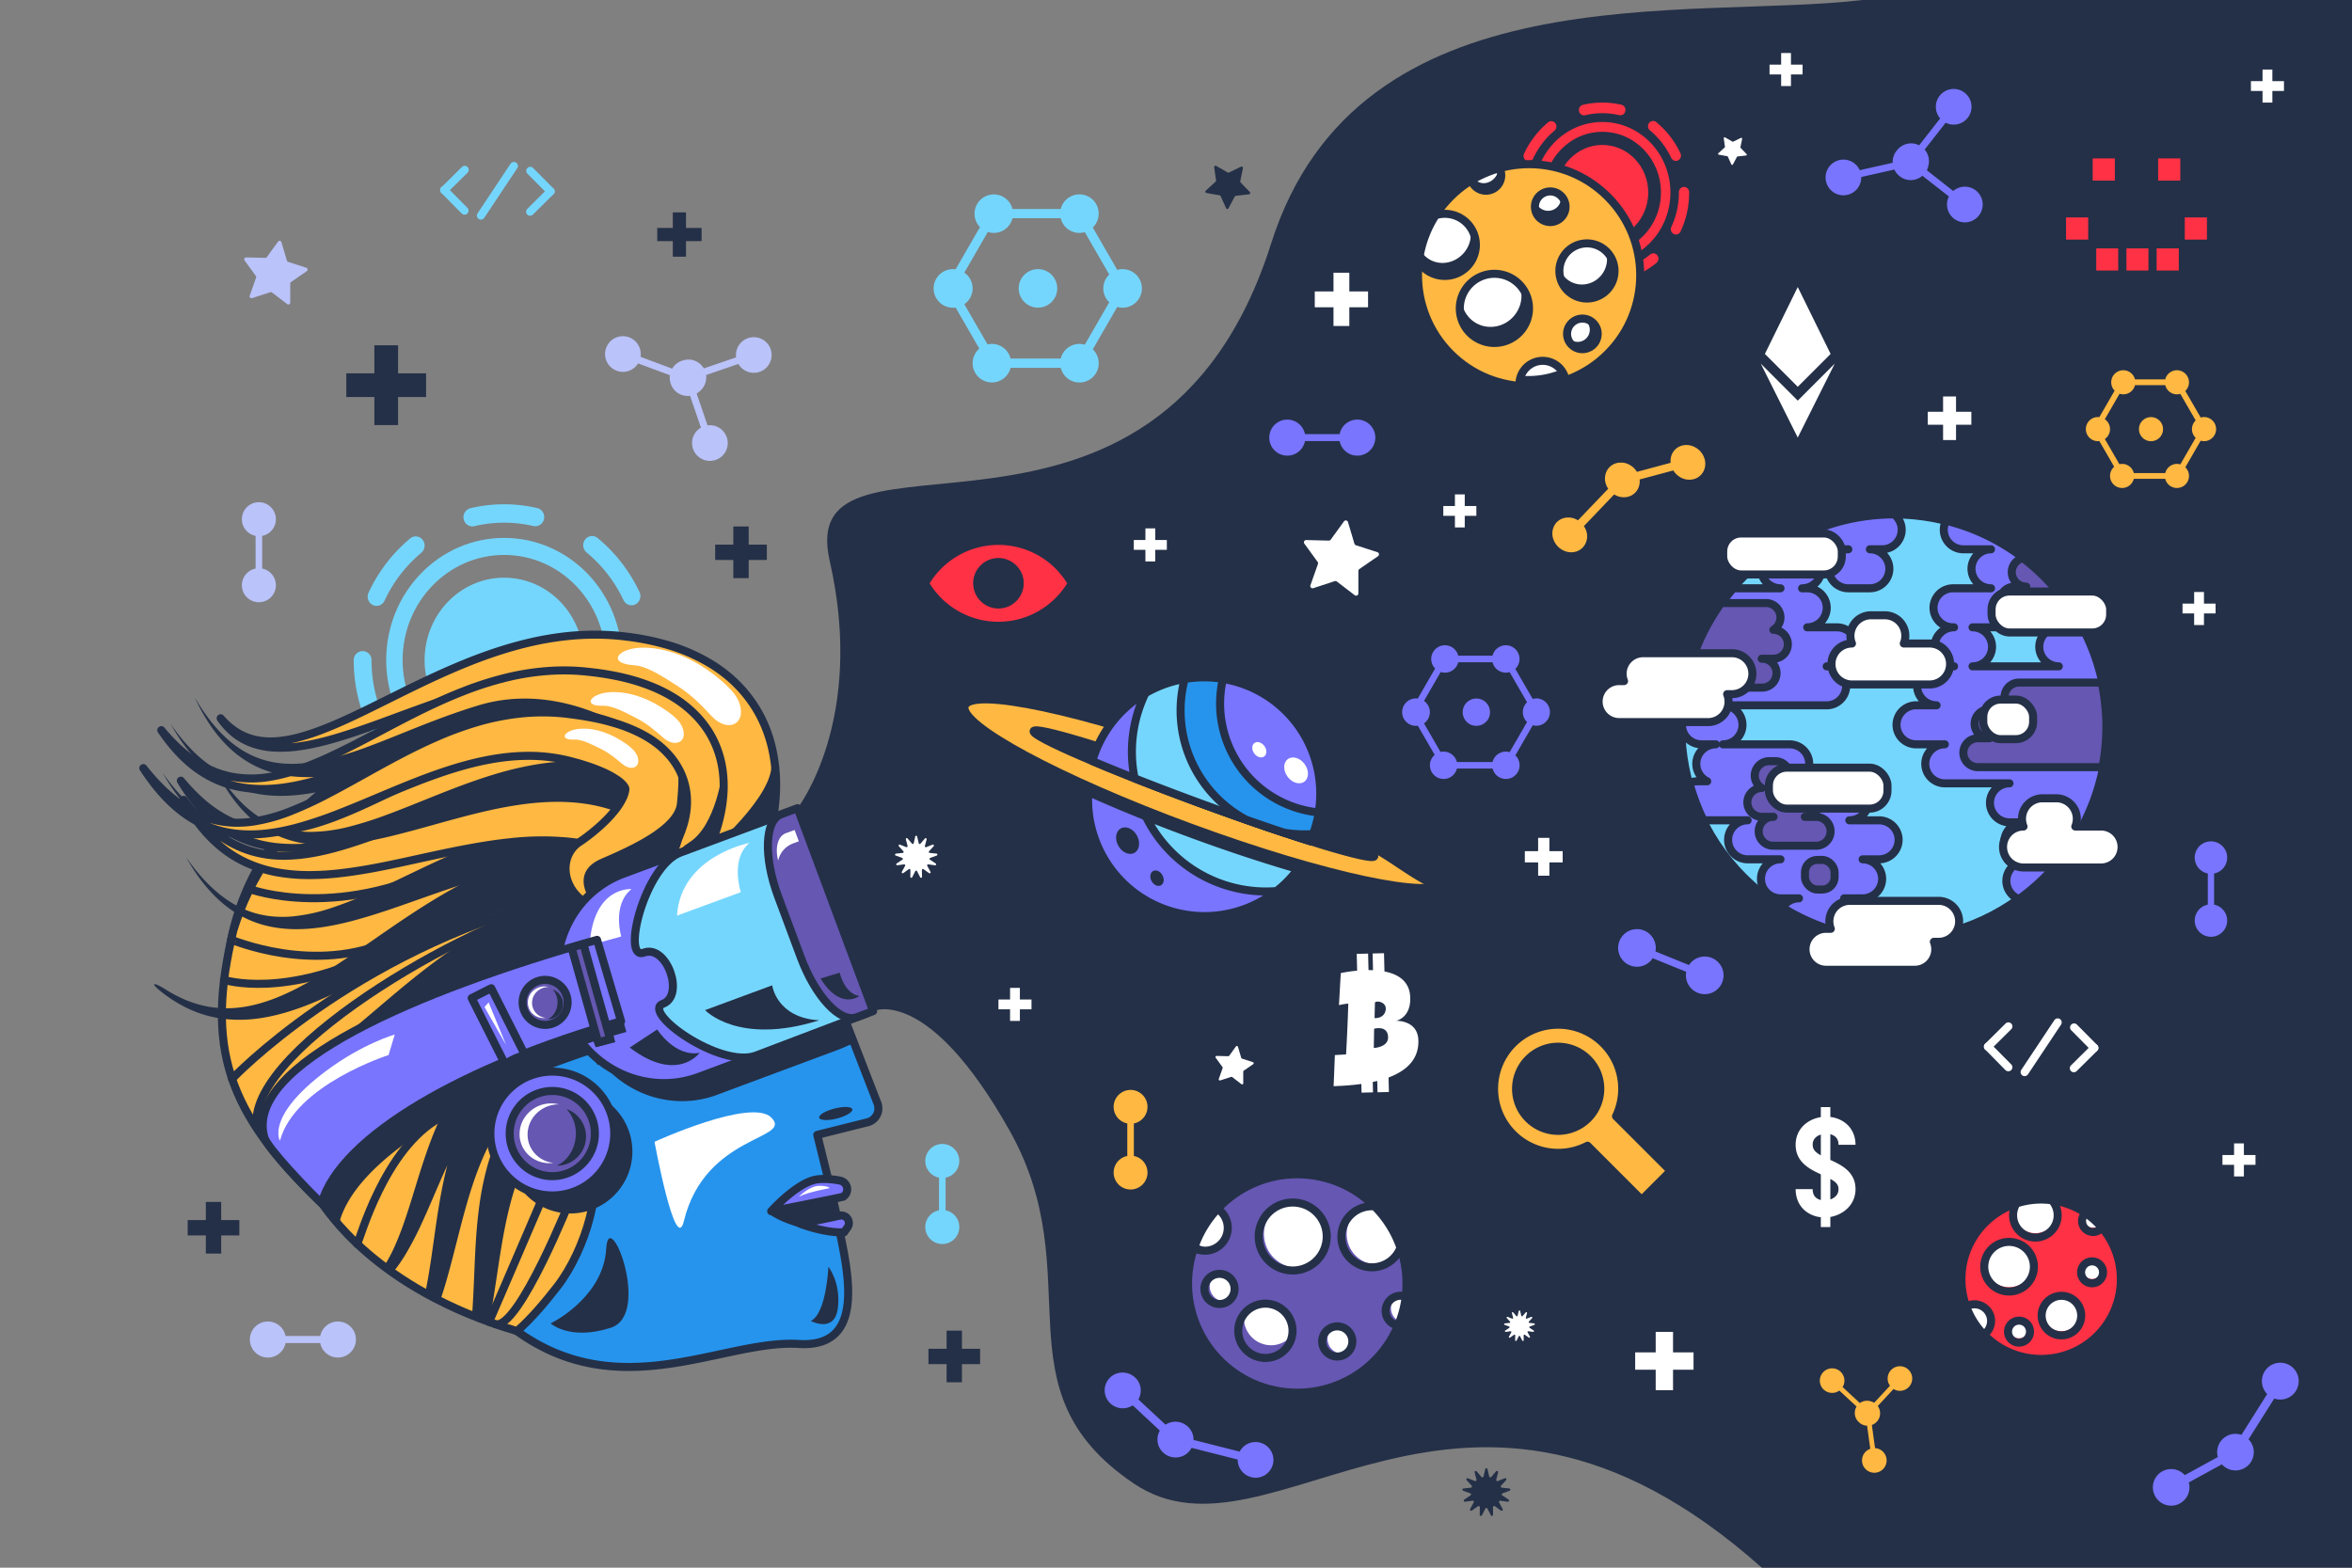 <svg id="metaverse" xmlns="http://www.w3.org/2000/svg" xmlns:xlink="http://www.w3.org/1999/xlink" viewBox="0 0 2340 1560"><rect x="0" y="0" width="2340" height="1560" fill="#808080" stroke="none"/><defs><style>.cls-1,.cls-3{fill:#243047;}.cls-1,.cls-12,.cls-14,.cls-16,.cls-2,.cls-6,.cls-7,.cls-8,.cls-9{stroke:#243047;stroke-linecap:round;stroke-linejoin:round;stroke-width:8px;}.cls-2{fill:none;}.cls-4,.cls-8{fill:#75d6fd;}.cls-14,.cls-5{fill:#ff3145;}.cls-18,.cls-6{fill:#ffb842;}.cls-17,.cls-7{fill:#7975ff;}.cls-9{fill:#2694ed;}.cls-10,.cls-16{fill:#fff;}.cls-11{clip-path:url(#clip-path);}.cls-12{fill:#6557b2;}.cls-13{clip-path:url(#clip-path-2);}.cls-15{clip-path:url(#clip-path-3);}.cls-19{fill:#bac3fa;}</style><clipPath id="clip-path"><path class="cls-1" d="M1557.35,252.61a27.43,27.43,0,1,1,4.5,38.53A27.42,27.42,0,0,1,1557.35,252.61Zm-40.66,115.25a23,23,0,0,0-4.88,16.17,111,111,0,0,0,45.79-5.72,23.1,23.1,0,0,0-40.91-10.45Zm-51.24-34a34.41,34.41,0,1,0-5.65-48.33A34.4,34.4,0,0,0,1465.45,333.9ZM1490.3,184a15.22,15.22,0,0,0,1.48-16.63,110.47,110.47,0,0,0-27.86,12A15.22,15.22,0,0,0,1490.3,184Zm42.59,33.68a15.23,15.23,0,1,0-2.5-21.39A15.23,15.23,0,0,0,1532.89,217.71Zm29.48,105.11a15.23,15.23,0,1,0,21.4-2.5A15.24,15.24,0,0,0,1562.37,322.82Zm-150.8-62.2a30.9,30.9,0,1,0,16.73-46.43A109.78,109.78,0,0,0,1411.57,260.62Z"/></clipPath><clipPath id="clip-path-2"><path class="cls-2" d="M1285.21,1318A27,27,0,1,1,1252.7,1298,27,27,0,0,1,1285.21,1318Zm-64.34-101.45a22.61,22.61,0,0,0-9.52-13.6,109.06,109.06,0,0,0-23.41,38.85,22.7,22.7,0,0,0,32.93-25.25Zm57.38-19a33.82,33.82,0,1,0,40.77,25A33.82,33.82,0,0,0,1278.25,1197.57Zm100.68,110.27a15,15,0,0,0,12,11.25,108.43,108.43,0,0,0,7.64-28.82,15,15,0,0,0-19.59,17.57Zm-51.9,12.44a15,15,0,1,0,18,11.07A15,15,0,0,0,1327,1320.28Zm-99.12-41.09a15,15,0,1,0-11.07,18A15,15,0,0,0,1227.91,1279.19Zm139.69-78.71a30,30,0,0,0-9.72.71,30.38,30.38,0,1,0,35.43,40.43A108,108,0,0,0,1367.6,1200.48Z"/></clipPath><clipPath id="clip-path-3"><path class="cls-2" d="M2055.48,1290a19.68,19.68,0,1,1-23.71,14.57A19.7,19.7,0,0,1,2055.48,1290Zm-87.29,8.36a16.46,16.46,0,0,0-12,1.7,79.77,79.77,0,0,0,17.56,28.07,16.57,16.57,0,0,0-5.56-29.77Zm6.63-43.61a24.69,24.69,0,1,0,29.75-18.27A24.69,24.69,0,0,0,1974.82,1254.72Zm105-29.09a10.93,10.93,0,0,0,11.27-4.06,78.92,78.92,0,0,0-16.24-14.5,10.92,10.92,0,0,0,5,18.56Zm-9.05,37.88a10.92,10.92,0,1,0,13.16-8.08A10.92,10.92,0,0,0,2070.81,1263.51Zm-59.51,50.94a10.93,10.93,0,1,0,8.09,13.17A10.92,10.92,0,0,0,2011.3,1314.45Zm-5.06-116.93a22.47,22.47,0,0,0-2.76,6.57,22.18,22.18,0,1,0,38-9.7A78.92,78.92,0,0,0,2006.24,1197.52Z"/></clipPath></defs><path class="cls-3" d="M793.49,804.2s68.15-87.3,32-246,325.39,43.5,439.2-316C1351.25-31.16,1680.49,20.47,1853,0c54.35-6.45,487,0,487,0V1560H1752.8c-300.42-267.3-486.42,9.73-624.87-83.82s-42-206-123.48-351.13-135.71-118.92-135.71-118.92l-94.44-94.7Z"/><ellipse class="cls-4" cx="501.56" cy="656.85" rx="79.12" ry="81.99"/><path class="cls-4" d="M370.77,602a8.56,8.56,0,0,0,3.82.9,8.81,8.81,0,0,0,8-5.19,137.28,137.28,0,0,1,36.54-47.62,9.38,9.38,0,0,0,1.37-12.87,8.63,8.63,0,0,0-12.42-1.42,155.56,155.56,0,0,0-41.42,54A9.31,9.31,0,0,0,370.77,602Z"/><path class="cls-4" d="M469.93,523.82a9,9,0,0,0,2-.23,128.26,128.26,0,0,1,29.65-3.47h0a128.21,128.21,0,0,1,29.07,3.33,8.84,8.84,0,0,0,10.56-6.93,9.17,9.17,0,0,0-6.68-10.94,145.63,145.63,0,0,0-32.95-3.77h0a145.18,145.18,0,0,0-33.6,3.93,9.17,9.17,0,0,0-6.63,11A8.9,8.9,0,0,0,469.93,523.82Z"/><path class="cls-4" d="M583.56,549.72a137.29,137.29,0,0,1,36.75,47.45,8.82,8.82,0,0,0,8,5.16,8.5,8.5,0,0,0,3.86-.93,9.29,9.29,0,0,0,4.08-12.23,155.45,155.45,0,0,0-41.65-53.78,8.62,8.62,0,0,0-12.41,1.47A9.37,9.37,0,0,0,583.56,549.72Z"/><path class="cls-4" d="M369.62,657.06a8.84,8.84,0,1,0-17.67,0,158.38,158.38,0,0,0,14.87,67.23,8.81,8.81,0,0,0,8,5.17,8.61,8.61,0,0,0,3.85-.92,9.3,9.3,0,0,0,4.1-12.23A139.45,139.45,0,0,1,369.62,657.06Z"/><path class="cls-4" d="M583.86,763.73A130.3,130.3,0,0,1,531,790.16a9.19,9.19,0,0,0-6.66,11A8.74,8.74,0,0,0,534.94,808a148,148,0,0,0,60-30,9.38,9.38,0,0,0,1.38-12.87A8.63,8.63,0,0,0,583.86,763.73Z"/><path class="cls-4" d="M642.32,647.25a9,9,0,0,0-8.81,9.18v.42a139.54,139.54,0,0,1-13,59.31,9.3,9.3,0,0,0,4.12,12.22,8.56,8.56,0,0,0,3.83.92,8.81,8.81,0,0,0,8-5.19,158.31,158.31,0,0,0,14.78-67.26v-.47A9.05,9.05,0,0,0,642.32,647.25Z"/><path class="cls-4" d="M472.3,790.21a130.42,130.42,0,0,1-52.89-26.36A8.64,8.64,0,0,0,407,765.3a9.38,9.38,0,0,0,1.41,12.87,147.87,147.87,0,0,0,60,29.9,8.73,8.73,0,0,0,2,.22,8.9,8.9,0,0,0,8.6-7.13A9.16,9.16,0,0,0,472.3,790.21Z"/><path class="cls-4" d="M501.56,535.27c-64.79,0-117.32,54.43-117.32,121.58s52.53,121.58,117.32,121.58S618.89,724,618.89,656.85,566.36,535.27,501.56,535.27Zm0,226.23c-55.77,0-101-46.85-101-104.65s45.21-104.65,101-104.65,101,46.86,101,104.65S557.34,761.5,501.56,761.5Z"/><ellipse class="cls-5" cx="1594.17" cy="191.57" rx="45.67" ry="47.33"/><path class="cls-5" d="M1518.67,159.92a5,5,0,0,0,2.21.52,5.08,5.08,0,0,0,4.6-3A79.24,79.24,0,0,1,1546.57,130a5.42,5.42,0,0,0,.79-7.43,5,5,0,0,0-7.17-.81,89.77,89.77,0,0,0-23.91,31.16A5.37,5.37,0,0,0,1518.67,159.92Z"/><path class="cls-5" d="M1575.91,114.78a5.07,5.07,0,0,0,1.15-.13,73.78,73.78,0,0,1,17.11-2h0a73.76,73.76,0,0,1,16.78,1.92,5.1,5.1,0,0,0,6.09-4,5.29,5.29,0,0,0-3.85-6.32,84.32,84.32,0,0,0-19-2.17h0a84.19,84.19,0,0,0-19.4,2.26,5.31,5.31,0,0,0-3.83,6.34A5.16,5.16,0,0,0,1575.91,114.78Z"/><path class="cls-5" d="M1641.5,129.73a79.17,79.17,0,0,1,21.21,27.39,5.1,5.1,0,0,0,4.59,3,4.85,4.85,0,0,0,2.23-.54,5.37,5.37,0,0,0,2.36-7.06,89.77,89.77,0,0,0-24.05-31,5,5,0,0,0-7.16.85A5.42,5.42,0,0,0,1641.5,129.73Z"/><path class="cls-5" d="M1518,191.69a5.1,5.1,0,1,0-10.2,0,91.41,91.41,0,0,0,8.58,38.8,5.1,5.1,0,0,0,4.6,3,5,5,0,0,0,2.22-.53,5.38,5.38,0,0,0,2.37-7.06A80.45,80.45,0,0,1,1518,191.69Z"/><path class="cls-5" d="M1641.68,253.26a75.3,75.3,0,0,1-30.51,15.26,5.3,5.3,0,0,0-3.84,6.33,5.14,5.14,0,0,0,5,4.11,5,5,0,0,0,1.14-.13,85.44,85.44,0,0,0,34.6-17.31,5.42,5.42,0,0,0,.8-7.43A5,5,0,0,0,1641.68,253.26Z"/><path class="cls-5" d="M1675.42,186a5.19,5.19,0,0,0-5.09,5.3v.24a80.53,80.53,0,0,1-7.52,34.24,5.37,5.37,0,0,0,2.38,7.05,4.92,4.92,0,0,0,2.21.53,5.1,5.1,0,0,0,4.6-3,91.38,91.38,0,0,0,8.53-38.83v-.27A5.22,5.22,0,0,0,1675.42,186Z"/><path class="cls-5" d="M1577.28,268.55a75.3,75.3,0,0,1-30.53-15.22,5,5,0,0,0-7.17.84,5.43,5.43,0,0,0,.81,7.43A85.55,85.55,0,0,0,1575,278.86a5.36,5.36,0,0,0,1.13.13,5.15,5.15,0,0,0,5-4.12A5.29,5.29,0,0,0,1577.28,268.55Z"/><path class="cls-5" d="M1594.17,121.39c-37.4,0-67.72,31.42-67.72,70.18s30.32,70.18,67.72,70.18,67.72-31.42,67.72-70.18S1631.57,121.39,1594.17,121.39Zm0,130.59c-32.19,0-58.29-27-58.29-60.41s26.1-60.41,58.29-60.41,58.29,27.05,58.29,60.41S1626.36,252,1594.17,252Z"/><path class="cls-3" d="M1436.3,883.34c6.9-18.77-94.06-73.16-225.51-121.48s-243.6-72.25-250.5-53.48,94.06,73.17,225.51,121.48S1429.4,902.12,1436.3,883.34Zm-241.53-77.88c-93.6-34.41-167.91-66.59-166-71.89s79.41,18.3,173,52.7,167.91,66.59,166,71.89S1288.37,839.86,1194.77,805.46Z"/><path class="cls-6" d="M1435.85,877.29c6.9-18.78-94.07-73.17-225.51-121.48s-243.6-72.26-250.5-53.48,94.06,73.17,225.5,121.48S1428.94,896.07,1435.85,877.29ZM1194.31,799.4c-93.6-34.4-167.9-66.59-166-71.88s79.4,18.29,173,52.7,167.9,66.59,166,71.89S1287.92,833.81,1194.31,799.4Z"/><path class="cls-7" d="M1185.8,829.86c-37.41-13.74-72.33-28-103-41.75a115.77,115.77,0,0,0,203,83.54c1.94-2.24,3.75-4.55,5.49-6.9C1259,855.38,1223.19,843.61,1185.8,829.86Z"/><path class="cls-7" d="M1194.31,799.4c41.25,15.16,79.32,28.21,109.21,37.62a115.76,115.76,0,1,0-216.8-79.69C1115.6,769.52,1153.05,784.24,1194.31,799.4Z"/><path class="cls-8" d="M1291.31,864.75c-32.29-9.37-68.12-21.14-105.51-34.89q-23.68-8.7-45.86-17.59a133.05,133.05,0,0,0,130.14,74.42,116.07,116.07,0,0,0,15.74-15C1287.76,869.41,1289.57,867.1,1291.31,864.75Z"/><path class="cls-3" d="M1312.81,797.32a28,28,0,0,0-4.81,14.85,18.6,18.6,0,0,0,3,11c15.32,6.49,28.11,12.24,37.61,16.9a55.7,55.7,0,0,1,6.69,2.51c24.11,11.17,44.29,29.18,68.22,40.69,6.88-.81,11.12-2.77,12.3-6C1440.79,863.82,1390.27,832,1312.81,797.32Z"/><path class="cls-8" d="M1273.63,702.29a115.78,115.78,0,0,0-134.09-12.5,133.08,133.08,0,0,0-10.75,84.68c20,7.91,42.18,16.35,65.52,24.93,41.25,15.16,79.32,28.21,109.21,37.62A115.76,115.76,0,0,0,1273.63,702.29Z"/><path class="cls-9" d="M1273.63,702.29a115.54,115.54,0,0,0-95-26.65,123.26,123.26,0,0,0,61.18,140.09c13.26,4.64,25.88,8.94,37.69,12.86a124.17,124.17,0,0,0,28.87,1.39A115.73,115.73,0,0,0,1273.63,702.29Z"/><path class="cls-7" d="M1216.68,675.57A108.91,108.91,0,0,0,1312,808.46a115.71,115.71,0,0,0-95.36-132.89Z"/><path class="cls-10" d="M1298,760.37c4.53,6.21,4.39,14-.32,17.47s-12.2,1.18-16.73-5-4.39-14,.32-17.47S1293.43,754.15,1298,760.37Z"/><path class="cls-3" d="M1131.13,831.42c3.7,6.74,2.57,14.48-2.54,17.29s-12.25-.37-16-7.11-2.57-14.47,2.53-17.28S1127.42,824.69,1131.13,831.42Z"/><path class="cls-3" d="M1156.5,870.9c2.16,3.93,1.5,8.43-1.48,10.07s-7.13-.21-9.29-4.14-1.5-8.43,1.47-10.07S1154.34,867,1156.5,870.9Z"/><path class="cls-10" d="M1257.94,742.38c2.69,3.68,2.6,8.32-.19,10.36s-7.24.7-9.92-3-2.61-8.32.19-10.36S1255.26,738.69,1257.94,742.38Z"/><circle class="cls-6" cx="1521.32" cy="273.91" r="110.54" transform="translate(251.9 1155.96) rotate(-45)"/><path class="cls-3" d="M1557.35,252.61a27.43,27.43,0,1,1,4.5,38.53A27.42,27.42,0,0,1,1557.35,252.61Zm-40.66,115.25a23,23,0,0,0-4.88,16.17,111,111,0,0,0,45.79-5.72,23.1,23.1,0,0,0-40.91-10.45Zm-51.24-34a34.41,34.41,0,1,0-5.65-48.33A34.4,34.4,0,0,0,1465.45,333.9ZM1490.3,184a15.22,15.22,0,0,0,1.48-16.63,110.47,110.47,0,0,0-27.86,12A15.22,15.22,0,0,0,1490.3,184Zm42.59,33.68a15.23,15.23,0,1,0-2.5-21.39A15.23,15.23,0,0,0,1532.89,217.71Zm29.48,105.11a15.23,15.23,0,1,0,21.4-2.5A15.24,15.24,0,0,0,1562.37,322.82Zm-150.8-62.2a30.9,30.9,0,1,0,16.73-46.43A109.78,109.78,0,0,0,1411.57,260.62Z"/><g class="cls-11"><ellipse class="cls-10" cx="1574.56" cy="258.67" rx="24.71" ry="23.93" transform="translate(394.98 1333.25) rotate(-51.66)"/><path class="cls-10" d="M1550.14,368.88a16.92,16.92,0,0,0-6.22-10.87c-7.54-6-18.69-4.42-24.9,3.43a18.45,18.45,0,0,0-4,12.57A85.51,85.51,0,0,0,1550.14,368.88Z"/><path class="cls-10" d="M1460.68,276.85c10.45-13.21,29.29-15.72,42.08-5.6s14.7,29,4.25,42.23-29.28,15.72-42.07,5.6S1450.24,290.05,1460.68,276.85Z"/><path class="cls-10" d="M1469,179.84c5.39,4.26,13.68,2.75,18.52-3.37,3.59-4.55,4.27-10.36,2.18-14.8a107.82,107.82,0,0,0-24.6,12.15A11.29,11.29,0,0,0,1469,179.84Z"/><path class="cls-10" d="M1530.14,189a12.84,12.84,0,1,1,2.12,18A12.81,12.81,0,0,1,1530.14,189Z"/><path class="cls-10" d="M1560.51,320.47a12,12,0,1,1,1.73,17.16A12.2,12.2,0,0,1,1560.51,320.47Z"/><path class="cls-10" d="M1413.87,250a24.81,24.81,0,0,0,5.6,6.27c11.31,8.94,28.17,6.48,37.65-5.51s8-29-3.32-37.9a25.67,25.67,0,0,0-24.33-3.93A102.52,102.52,0,0,0,1413.87,250Z"/></g><path class="cls-2" d="M1557.35,252.61a27.43,27.43,0,1,1,4.5,38.53A27.42,27.42,0,0,1,1557.35,252.61Zm-40.66,115.25a23,23,0,0,0-4.88,16.17,111,111,0,0,0,45.79-5.72,23.1,23.1,0,0,0-40.91-10.45Zm-51.24-34a34.41,34.41,0,1,0-5.65-48.33A34.4,34.4,0,0,0,1465.45,333.9ZM1490.3,184a15.22,15.22,0,0,0,1.48-16.63,110.47,110.47,0,0,0-27.86,12A15.22,15.22,0,0,0,1490.3,184Zm42.59,33.68a15.23,15.23,0,1,0-2.5-21.39A15.23,15.23,0,0,0,1532.89,217.71Zm29.48,105.11a15.23,15.23,0,1,0,21.4-2.5A15.24,15.24,0,0,0,1562.37,322.82Zm-150.8-62.2a30.9,30.9,0,1,0,16.73-46.43A109.78,109.78,0,0,0,1411.57,260.62Z"/><circle class="cls-12" cx="1290.64" cy="1277.19" r="108.66" transform="translate(-177.77 2345.24) rotate(-80.73)"/><g class="cls-13"><circle class="cls-10" cx="1264.22" cy="1321.53" r="26.96" transform="matrix(0.32, -0.95, 0.95, 0.32, -395.45, 2089.76)"/><path class="cls-10" d="M1193.17,1239.05a22.71,22.71,0,0,0,23.41-38.86A109.25,109.25,0,0,0,1193.17,1239.05Z"/><circle class="cls-10" cx="1291.36" cy="1227.73" r="33.82" transform="translate(-140.82 167.64) rotate(-7.04)"/><path class="cls-10" d="M1395.23,1287.07a15,15,0,0,0,.88,29.3,108.62,108.62,0,0,0,7.65-28.83A14.93,14.93,0,0,0,1395.23,1287.07Z"/><path class="cls-10" d="M1350.31,1328.62a15,15,0,1,1-18-11.06A15,15,0,0,1,1350.31,1328.62Z"/><path class="cls-10" d="M1233.14,1276.46a15,15,0,1,1-18.05-11.07A15,15,0,0,1,1233.14,1276.46Z"/><path class="cls-10" d="M1372.84,1197.76a30.37,30.37,0,1,0,25.7,41.13A108,108,0,0,0,1372.84,1197.76Z"/></g><path class="cls-2" d="M1285.21,1318A27,27,0,1,1,1252.7,1298,27,27,0,0,1,1285.21,1318Zm-64.34-101.45a22.61,22.61,0,0,0-9.52-13.6,109.06,109.06,0,0,0-23.41,38.85,22.7,22.7,0,0,0,32.93-25.25Zm57.38-19a33.82,33.82,0,1,0,40.77,25A33.82,33.82,0,0,0,1278.25,1197.57Zm100.68,110.27a15,15,0,0,0,12,11.25,108.43,108.43,0,0,0,7.64-28.82,15,15,0,0,0-19.59,17.57Zm-51.9,12.44a15,15,0,1,0,18,11.07A15,15,0,0,0,1327,1320.28Zm-99.12-41.09a15,15,0,1,0-11.07,18A15,15,0,0,0,1227.91,1279.19Zm139.69-78.71a30,30,0,0,0-9.72.71,30.38,30.38,0,1,0,35.43,40.43A108,108,0,0,0,1367.6,1200.48Z"/><circle class="cls-14" cx="2030.73" cy="1272.96" r="79.31" transform="translate(-305.33 1808.79) rotate(-45)"/><g class="cls-15"><circle class="cls-10" cx="2050.86" cy="1304.81" r="19.68" transform="translate(-269.3 2029.65) rotate(-49.81)"/><path class="cls-10" d="M1973.7,1323.8a16.57,16.57,0,0,0-17.55-28.08A79.65,79.65,0,0,0,1973.7,1323.8Z"/><path class="cls-10" d="M2004.52,1232.14a24.69,24.69,0,1,1-29.75,18.27A24.69,24.69,0,0,1,2004.52,1232.14Z"/><path class="cls-10" d="M2071.73,1208.15a10.92,10.92,0,0,0,19.35,9.11,79.15,79.15,0,0,0-16.23-14.5A10.88,10.88,0,0,0,2071.73,1208.15Z"/><path class="cls-10" d="M2083.93,1251.12a10.93,10.93,0,1,1-13.17,8.09A10.93,10.93,0,0,1,2083.93,1251.12Z"/><path class="cls-10" d="M2011.26,1310.15a10.92,10.92,0,1,1-13.17,8.08A10.92,10.92,0,0,1,2011.26,1310.15Z"/><path class="cls-10" d="M2006.2,1193.22a21.78,21.78,0,0,0-2.76,6.56,22.17,22.17,0,1,0,38-9.7A78.72,78.72,0,0,0,2006.2,1193.22Z"/></g><path class="cls-2" d="M2055.48,1290a19.68,19.68,0,1,1-23.71,14.57A19.7,19.7,0,0,1,2055.48,1290Zm-87.29,8.36a16.46,16.46,0,0,0-12,1.7,79.77,79.77,0,0,0,17.56,28.07,16.57,16.57,0,0,0-5.56-29.77Zm6.63-43.61a24.69,24.69,0,1,0,29.75-18.27A24.69,24.69,0,0,0,1974.82,1254.72Zm105-29.09a10.93,10.93,0,0,0,11.27-4.06,78.92,78.92,0,0,0-16.24-14.5,10.92,10.92,0,0,0,5,18.56Zm-9.05,37.88a10.92,10.92,0,1,0,13.16-8.08A10.92,10.92,0,0,0,2070.81,1263.51Zm-59.51,50.94a10.93,10.93,0,1,0,8.09,13.17A10.92,10.92,0,0,0,2011.3,1314.45Zm-5.06-116.93a22.47,22.47,0,0,0-2.76,6.57,22.18,22.18,0,1,0,38-9.7A78.92,78.92,0,0,0,2006.24,1197.52Z"/><circle class="cls-8" cx="1884.18" cy="723.34" r="211.46" transform="translate(40.39 1544.18) rotate(-45)"/><path class="cls-7" d="M1888.92,835.71h0a19.47,19.47,0,0,0-19.41-19.41h-29.63a19.47,19.47,0,0,0,19.41-19.41h0a19.46,19.46,0,0,0-19.41-19.41h-50.65A19.45,19.45,0,0,0,1800,760.11h0a19.47,19.47,0,0,0-19.41-19.41h-66.4a19.46,19.46,0,0,0,19.41-19.41h0a19.47,19.47,0,0,0-19.41-19.41h103.18a19.47,19.47,0,0,0,19.41-19.4h0a19.47,19.47,0,0,0-19.41-19.4h10.21A19.47,19.47,0,0,0,1847,643.66h0a19.46,19.46,0,0,0-19.41-19.41H1798a19.47,19.47,0,0,0,19.41-19.41h0A19.46,19.46,0,0,0,1798,585.43h-5.11A19.47,19.47,0,0,0,1812.3,566h0a19.46,19.46,0,0,0-19.41-19.41h46A19.47,19.47,0,0,0,1819.45,566h0a19.47,19.47,0,0,0,19.41,19.41h21.45A19.47,19.47,0,0,0,1879.72,566h0a19.46,19.46,0,0,0-19.41-19.41h12.26A19.47,19.47,0,0,0,1892,527.2h0a19.39,19.39,0,0,0-7.55-15.32,210.46,210.46,0,0,0-115.73,34.73h2.74a19.46,19.46,0,0,0-3.17.28q-7.2,4.77-14,10.07A19.14,19.14,0,0,0,1752,566h0a19.47,19.47,0,0,0,19.41,19.41h-46.91a210.53,210.53,0,0,0-50.08,116.45h18.33a19.47,19.47,0,0,0-19.38,18.74c0,.36,0,.72,0,1.08a19.45,19.45,0,0,0,19.39,19h14.3a19.47,19.47,0,0,0-19.41,19.41h0a19.46,19.46,0,0,0,10.82,17.37h-9.8a19.18,19.18,0,0,0-7.86,1.69,210.77,210.77,0,0,0,14,37.13h43.89a19.46,19.46,0,0,0-19.41,19.41h0a19.47,19.47,0,0,0,19.41,19.41h32.69A19.46,19.46,0,0,0,1752,874.53h0a19.47,19.47,0,0,0,19.41,19.41h18.39a19.43,19.43,0,0,0-16.43,9.13,210.16,210.16,0,0,0,69.95,27.65,19.45,19.45,0,0,0,10.84-17.37h0a19.47,19.47,0,0,0-19.41-19.41h18.38a19.47,19.47,0,0,0,19.41-19.41h0a19.46,19.46,0,0,0-19.41-19.41h16.35A19.47,19.47,0,0,0,1888.92,835.71Z"/><path class="cls-7" d="M2096.29,723.34c0-99.1-68.17-182.26-160.16-205.19a19.23,19.23,0,0,0-2.26,9.05h0a19.47,19.47,0,0,0,19.41,19.41h27.58A19.46,19.46,0,0,0,1961.45,566h0a19.47,19.47,0,0,0,19.41,19.41h-37.8a19.47,19.47,0,0,0-19.41,19.41h0a19.47,19.47,0,0,0,19.41,19.41h1a19.47,19.47,0,0,0-19.41,19.41h0a19.47,19.47,0,0,0,19.41,19.41h-17.36a19.46,19.46,0,0,0-19.41,19.4h0a19.46,19.46,0,0,0,19.41,19.4h-20.44a19.47,19.47,0,0,0-19.4,19.41h0a19.46,19.46,0,0,0,19.4,19.41h28.61a19.47,19.47,0,0,0-19.41,19.41h0a19.46,19.46,0,0,0,19.41,19.41h64.36a19.47,19.47,0,0,0-19.41,19.41h0a19.46,19.46,0,0,0,19.41,19.41h14.3a19.47,19.47,0,0,0-19.41,19.41h0a19.46,19.46,0,0,0,19.41,19.41h2a19.47,19.47,0,0,0-19.41,19.41h0a19.47,19.47,0,0,0,12.55,18.13A211.16,211.16,0,0,0,2096.29,723.34Zm-133.82-60.27a19.47,19.47,0,0,0,19.41-19.41h0a19.46,19.46,0,0,0-19.41-19.41h85.81a19.47,19.47,0,0,0-19.41,19.41h0a19.47,19.47,0,0,0,19.41,19.41Z"/><path class="cls-12" d="M1764.38,626.75a14.35,14.35,0,0,0-7.37-26.67h-44.66a210.41,210.41,0,0,0-36,84.16h76.38a14.38,14.38,0,1,0,0-28.75h11.62a14.37,14.37,0,0,0,0-28.74Z"/><path class="cls-12" d="M2012.65,555.38a14.37,14.37,0,0,0,3.23,28.37h-11.62a14.37,14.37,0,1,0,0,28.74h60A212.46,212.46,0,0,0,2012.65,555.38Z"/><path class="cls-12" d="M1994.32,693.59a14.39,14.39,0,0,0,7,12.3h-22a14.38,14.38,0,1,0,0,28.75h-11.62a14.37,14.37,0,1,0,0,28.74h124.12a212.92,212.92,0,0,0-.82-84.16h-82.33A14.42,14.42,0,0,0,1994.32,693.59Z"/><path class="cls-12" d="M1738.45,798.48a14.42,14.42,0,0,1,14.34-14.37,14.35,14.35,0,0,1,7.37-26.67h6.08a14.35,14.35,0,0,1,7.38,26.67h22a14.37,14.37,0,1,1,0,28.74h11.62a14.38,14.38,0,0,1,0,28.75h-42.77a14.38,14.38,0,1,1,0-28.75h-11.63A14.42,14.42,0,0,1,1738.45,798.48Z"/><rect class="cls-12" x="1795.75" y="855.69" width="29.48" height="29.48" rx="12.27"/><path class="cls-16" d="M1610.85,718.52a20.38,20.38,0,1,1,0-40.76h4.9a20.21,20.21,0,0,1-1.32-9.4A20.44,20.44,0,0,1,1635,650h88.22a20.38,20.38,0,1,1-.3,40.76h-4.6a20.36,20.36,0,0,1-19,27.8Z"/><path class="cls-16" d="M1816.54,965a20.38,20.38,0,1,1,.3-40.76h4.6a20.35,20.35,0,0,1,19.25-27.8h88.21a20.38,20.38,0,1,1-.29,40.76H1924a20.35,20.35,0,0,1-19.24,27.8Z"/><rect class="cls-16" x="1714.42" y="530.87" width="117.98" height="40.76" rx="17.83"/><rect class="cls-16" x="1981.41" y="588.62" width="117.98" height="40.76" rx="17.83"/><rect class="cls-16" x="1759.87" y="763.89" width="117.98" height="40.76" rx="17.83"/><rect class="cls-16" x="1973.16" y="696.13" width="49.59" height="39.4" rx="17.26"/><path class="cls-16" d="M1842.51,681.12a20.38,20.38,0,0,1,0-40.76,20.39,20.39,0,0,1,18.87-28.09h13.84a20.37,20.37,0,0,1,18.86,28.09h25.68a20.38,20.38,0,0,1,0,40.76Z"/><path class="cls-16" d="M2013.2,863.23a20.38,20.38,0,0,1,0-40.76A20.39,20.39,0,0,1,2032,794.38h13.83a20.37,20.37,0,0,1,18.87,28.09h25.68a20.38,20.38,0,1,1,0,40.76Z"/><rect class="cls-14" x="2051.5" y="212.35" width="30.05" height="30.05"/><rect class="cls-14" x="2081.55" y="243.16" width="30.05" height="30.05"/><rect class="cls-14" x="2111.59" y="243.16" width="30.05" height="30.05"/><rect class="cls-14" x="2141.64" y="243.16" width="30.05" height="30.05"/><rect class="cls-14" x="2169.63" y="212.35" width="30.05" height="30.05"/><rect class="cls-14" x="2078.01" y="153.65" width="30.04" height="30.05"/><rect class="cls-14" x="2143.13" y="153.65" width="30.05" height="30.05"/><path class="cls-17" d="M1528.7,695a13.51,13.51,0,0,0-3.79.55l-17.32-30a13.62,13.62,0,1,0-22.66-13.08h-34.14a13.63,13.63,0,1,0-23,12.77l-17.24,29.87A12.32,12.32,0,0,0,1409,695a13.64,13.64,0,1,0,0,27.27,14.35,14.35,0,0,0,1.61-.1l16.77,29a13.63,13.63,0,1,0,22.11,13.59h35.49a13.63,13.63,0,1,0,22.66-13.09l17.32-30a13.88,13.88,0,0,0,3.79.54,13.64,13.64,0,0,0,0-27.27Zm-26.76,53.45a13.88,13.88,0,0,0-3.79-.54,13.62,13.62,0,0,0-13.22,10.37h-35.49a13.62,13.62,0,0,0-13.22-10.37,13.48,13.48,0,0,0-3.06.36l-16.42-28.45a13.62,13.62,0,0,0,0-22.36l16.61-28.77a13.61,13.61,0,0,0,17.44-9.7h34.14a13.61,13.61,0,0,0,17,9.83l17.32,30a13.59,13.59,0,0,0,0,19.65Z"/><circle class="cls-17" cx="1468.82" cy="708.67" r="13.63" transform="translate(58.53 1527.65) rotate(-55.9)"/><path class="cls-18" d="M2192.79,415a11.88,11.88,0,0,0-3.34.48l-15.27-26.44a12,12,0,1,0-20-11.53h-30.09a12,12,0,1,0-20.26,11.26l-15.19,26.32a11.16,11.16,0,0,0-1.42-.09,12,12,0,1,0,0,24,13.36,13.36,0,0,0,1.42-.09l14.78,25.6a12,12,0,1,0,19.49,12h31.27a12,12,0,1,0,20-11.53l15.27-26.44a11.88,11.88,0,0,0,3.34.48,12,12,0,0,0,0-24Zm-23.59,47.11a11.83,11.83,0,0,0-3.34-.48,12,12,0,0,0-11.65,9.14h-31.27a12,12,0,0,0-11.66-9.14,11.86,11.86,0,0,0-2.69.31l-14.48-25.07a12,12,0,0,0,0-19.71l14.64-25.35a12,12,0,0,0,15.37-8.55h30.09a12,12,0,0,0,11.65,9.14,11.83,11.83,0,0,0,3.34-.48l15.27,26.44a12,12,0,0,0,0,17.31Z"/><circle class="cls-18" cx="2140.02" cy="427.04" r="12.02"/><path class="cls-14" d="M1065,578.13a84.35,84.35,0,0,0-71.68-39.9h0a84.39,84.39,0,0,0-73.1,42.24,84.4,84.4,0,0,0,73.1,42.25h0a84.12,84.12,0,0,0,61.78-27c.62-.66,1.22-1.34,1.82-2,1.19-1.36,2.33-2.77,3.43-4.21a84.08,84.08,0,0,0,6.06-9.06Q1065.76,579.28,1065,578.13Zm-92.81,2.34A21.13,21.13,0,0,1,1009.66,567c.43.52.83,1.06,1.21,1.62a21.83,21.83,0,0,1,2,3.59,21.08,21.08,0,0,1-2,20c-.38.56-.78,1.11-1.21,1.63a21.13,21.13,0,0,1-37.43-13.44Z"/><path class="cls-6" d="M1486.46,1083.45a63.74,63.74,0,0,0,63.74,63.74c1.07,0,2.14,0,3.2-.08a63.31,63.31,0,0,0,26-7l12.2,12.21,41.71,41.7,28.87-28.87-41.71-41.7h0l-12.67-12.68a63.76,63.76,0,0,0-54.4-91c-1.06-.06-2.13-.08-3.2-.08A63.73,63.73,0,0,0,1486.46,1083.45Zm21.87,0a41.87,41.87,0,0,1,41.87-41.87c1.3,0,2.59.08,3.86.2l1.29.15c.83.1,1.65.23,2.46.38.51.09,1,.19,1.51.3.72.16,1.42.35,2.13.55.52.14,1,.27,1.57.44.75.24,1.48.53,2.21.81,1,.39,2,.81,3,1.28.34.16.69.32,1,.49.73.37,1.44.77,2.15,1.18l.77.47c.75.46,1.49.93,2.2,1.44h0a41.79,41.79,0,0,1,0,68.37h0c-.71.51-1.45,1-2.2,1.44l-.77.47c-.71.41-1.42.81-2.15,1.18l-1,.49c-1,.46-2,.89-3,1.28-.72.28-1.45.57-2.19.81-.52.16-1,.29-1.58.44-.7.2-1.4.39-2.12.55-.5.11-1,.2-1.51.3-.81.15-1.63.27-2.46.38l-1.29.15c-1.27.12-2.56.19-3.86.19A41.86,41.86,0,0,1,1508.33,1083.45Z"/><path class="cls-18" d="M1814.47,1382.82a12.27,12.27,0,0,0,15.49.93l17.17,15.9a12.26,12.26,0,0,0,2.11,15.38c.08.07.17.13.25.21l.23.23a12.21,12.21,0,0,0,7.84,3.24l3.19,23a12.24,12.24,0,1,0,12.35,2.6,10.56,10.56,0,0,0-.95-.8,12.19,12.19,0,0,0-6.66-2.46L1862.3,1418a12.34,12.34,0,0,0,5.86-18.86l15.69-16.94a12.23,12.23,0,1,0-3.52-3.26l-15.69,16.95a11.88,11.88,0,0,0-2.87-1.28,12.3,12.3,0,0,0-11.39,1.58l-17.17-15.91a12.24,12.24,0,1,0-18.74,2.59Z"/><path class="cls-17" d="M1929.72,95.34a17.76,17.76,0,0,0,.53,22.5l-20.9,26.74a17.76,17.76,0,0,0-22,4.92c-.1.12-.18.26-.28.38s-.21.24-.31.36a17.65,17.65,0,0,0-3.72,11.73l-32.8,7.39a17.75,17.75,0,1,0-2.25,18.17,16.82,16.82,0,0,0,1-1.47,17.59,17.59,0,0,0,2.75-9.92l32.94-7.42a17.43,17.43,0,0,0,4,5.51,18.31,18.31,0,0,0,2.84,2.24,17.73,17.73,0,0,0,21.07-1.57l26.39,20.62a17.75,17.75,0,1,0,4.28-5.47L1917,169.42a17.55,17.55,0,0,0,1.49-4.3,17.81,17.81,0,0,0-3.66-16.26l20.9-26.74a17.75,17.75,0,1,0-6-26.78Z"/><path class="cls-18" d="M1121.54,1117.94v32.36a16.84,16.84,0,1,0,6.52,0v-32.36a16.84,16.84,0,1,0-6.52,0Z"/><path class="cls-17" d="M2196.55,869.21v31a16.14,16.14,0,1,0,6.25,0v-31a16.14,16.14,0,1,0-6.25,0Z"/><path class="cls-17" d="M1332.78,432h-34.46a17.93,17.93,0,1,0,0,6.95h34.46a17.94,17.94,0,1,0,0-6.95Z"/><path class="cls-17" d="M1680.35,960.32,1647,946.8a18.72,18.72,0,1,0-2.72,6.73l33.37,13.52a18.72,18.72,0,1,0,2.72-6.73Z"/><path class="cls-17" d="M2168.86,1496a18.23,18.23,0,0,0,8.77-20.83l32.91-18a18.2,18.2,0,0,0,29.5-20.92h0a18.44,18.44,0,0,0-3-4l25.62-40.6c.28.1.54.21.83.29a18.32,18.32,0,1,0-7.88-4.72l-25.61,40.6a18.17,18.17,0,0,0-21.08,7.08,18.28,18.28,0,0,0-2.39,15l-32.89,18a18.21,18.21,0,0,0-28.7,2.06,18.41,18.41,0,0,0-2.32,5,18.21,18.21,0,0,0,26.24,21.07Z"/><path class="cls-18" d="M1673.5,443.38c-7.7,2.06-12.23,9.31-11.37,17.15l-33.54,9a19.37,19.37,0,0,0-7.1-6.85,17.58,17.58,0,0,0-13.21-1.82,15.19,15.19,0,0,0-9.81,8,16.84,16.84,0,0,0-.67,13.11h0a18.73,18.73,0,0,0,2.2,4.38l-30.12,31.45c-.24-.16-.48-.32-.73-.46a17.62,17.62,0,0,0-13.21-1.82,15.16,15.16,0,0,0-9.81,8,16.84,16.84,0,0,0-.67,13.11c3.19,9.23,13.09,14.78,22.07,12.38a15.41,15.41,0,0,0,6.87-3.91,16.42,16.42,0,0,0,3.62-17.18,19,19,0,0,0-2.2-4.39L1605.94,492a17.8,17.8,0,0,0,13.93,2.28,15.28,15.28,0,0,0,6.87-3.92,16,16,0,0,0,4.51-13.23l33.53-9a19.53,19.53,0,0,0,7.1,6.85,17.62,17.62,0,0,0,13.21,1.82,15.33,15.33,0,0,0,6.88-3.92,15,15,0,0,0,2.93-4.07,16.84,16.84,0,0,0,.67-13.11C1692.38,446.53,1682.48,441,1673.5,443.38Z"/><path class="cls-17" d="M1104.71,1396.55a18.15,18.15,0,0,0,22.23,1.91l27,25.16a17.48,17.48,0,0,0-2.38,9.42,17.71,17.71,0,0,0,5.7,12.42,18,18,0,0,0,12.87,4.85,17.78,17.78,0,0,0,12.51-5.56h0a17.65,17.65,0,0,0,2.83-4l45.93,11.62c0,.28,0,.57,0,.85a17.74,17.74,0,0,0,5.69,12.42,18.09,18.09,0,0,0,12.88,4.85,17.78,17.78,0,1,0-16.59-26l-45.93-11.62a17.73,17.73,0,0,0-5.67-13.27,18.13,18.13,0,0,0-22.23-1.91l-27-25.15a17.63,17.63,0,0,0-3.32-21.85,18.09,18.09,0,0,0-7.47-4.19,18.35,18.35,0,0,0-5.4-.66,17.7,17.7,0,0,0-11.64,30.69Z"/><path class="cls-10" d="M2014.3,1070.85a4,4,0,0,1-3.32-6.22l32.85-49.41a4,4,0,1,1,6.66,4.43l-32.85,49.41A4,4,0,0,1,2014.3,1070.85Z"/><path class="cls-10" d="M1977.79,1045.52a4,4,0,0,1-2.82-6.84l20.43-20.24a4,4,0,0,1,5.63,5.68l-20.43,20.24A4,4,0,0,1,1977.79,1045.52Z"/><path class="cls-10" d="M1998,1066a4,4,0,0,1-2.84-1.19L1975,1044.34a4,4,0,0,1,5.68-5.64l20.24,20.43A4,4,0,0,1,1998,1066Z"/><path class="cls-10" d="M2063.26,1067a4,4,0,0,1-2.82-6.84l20.43-20.25a4,4,0,0,1,5.63,5.69l-20.43,20.24A4,4,0,0,1,2063.26,1067Z"/><path class="cls-10" d="M2083.68,1046.76a4,4,0,0,1-2.84-1.18l-20.24-20.43a4,4,0,0,1,5.68-5.63l20.24,20.43a4,4,0,0,1-2.84,6.81Z"/><path class="cls-10" d="M1732.06,137.21l-7.65,3.71a.88.88,0,0,1-.79,0l-7.39-4.2a.85.85,0,0,0-1.26.86l1.17,8.42a.86.86,0,0,1-.26.74l-6.28,5.73a.85.85,0,0,0,.43,1.46l8.37,1.49a.86.86,0,0,1,.62.49l3.52,7.73a.85.85,0,0,0,1.52,0l4-7.5a.84.84,0,0,1,.65-.44l8.45-.95a.85.85,0,0,0,.51-1.43l-5.89-6.13a.81.81,0,0,1-.22-.75l1.7-8.33A.85.85,0,0,0,1732.06,137.21Z"/><path class="cls-10" d="M1236.91,1077.81v-11.44a1.14,1.14,0,0,1,.49-.94l9.42-6.49a1.14,1.14,0,0,0-.29-2l-10.88-3.53a1.16,1.16,0,0,1-.75-.76l-3.26-11a1.14,1.14,0,0,0-2-.34l-6.71,9.26a1.16,1.16,0,0,1-1,.47l-11.43-.29a1.14,1.14,0,0,0-1,1.82l6.73,9.25a1.12,1.12,0,0,1,.15,1.05l-3.8,10.78a1.14,1.14,0,0,0,1.43,1.47l10.87-3.54a1.16,1.16,0,0,1,1,.17l9.08,7A1.15,1.15,0,0,0,1236.91,1077.81Z"/><path class="cls-10" d="M1351.44,590.58V568.1a2.24,2.24,0,0,1,1-1.85l18.51-12.76a2.24,2.24,0,0,0-.58-4l-21.39-6.93a2.25,2.25,0,0,1-1.45-1.49l-6.42-21.55a2.24,2.24,0,0,0-4-.68l-13.21,18.2a2.24,2.24,0,0,1-1.87.92l-22.47-.56a2.24,2.24,0,0,0-1.87,3.56l13.22,18.18a2.25,2.25,0,0,1,.31,2.07l-7.48,21.2a2.24,2.24,0,0,0,2.81,2.88l21.37-7a2.23,2.23,0,0,1,2.06.35l17.86,13.67A2.24,2.24,0,0,0,1351.44,590.58Z"/><path class="cls-10" d="M925.61,853.65l6.12-2.23a1,1,0,0,0-.24-2l-6.48-.7a1,1,0,0,1-.65-1.71l4.39-4.82a1,1,0,0,0-1.14-1.64L921.55,843a1,1,0,0,1-1.36-1.22l1.64-6.3a1,1,0,0,0-1.77-.93l-4.26,4.93A1,1,0,0,1,914,839l-1.48-6.35a1,1,0,0,0-2,0L909.08,839a1,1,0,0,1-1.78.43l-4.25-4.93a1,1,0,0,0-1.77.93l1.64,6.3a1,1,0,0,1-1.37,1.22l-6.06-2.39a1,1,0,0,0-1.13,1.64l4.38,4.82a1,1,0,0,1-.65,1.71l-6.47.7a1,1,0,0,0-.24,2l6.12,2.23a1,1,0,0,1,.22,1.82l-5.41,3.62A1,1,0,0,0,893,861l6.45-.87a1,1,0,0,1,1,1.51l-3.1,5.72a1,1,0,0,0,1.49,1.33l5.32-3.77a1,1,0,0,1,1.61.85l-.08,6.51a1,1,0,0,0,1.94.48l2.95-5.81a1,1,0,0,1,1.83,0l2.95,5.81a1,1,0,0,0,1.94-.48l-.09-6.51a1,1,0,0,1,1.62-.85l5.31,3.77a1,1,0,0,0,1.5-1.33l-3.1-5.72a1,1,0,0,1,1-1.51l6.46.87a1,1,0,0,0,.71-1.87l-5.41-3.62A1,1,0,0,1,925.61,853.65Z"/><path class="cls-10" d="M1522,1320l4.49-1.63a.75.75,0,0,0-.18-1.45l-4.74-.52a.75.75,0,0,1-.48-1.25l3.21-3.53a.75.75,0,0,0-.83-1.2l-4.44,1.75a.75.75,0,0,1-1-.89l1.2-4.61a.75.75,0,0,0-1.29-.68l-3.12,3.61a.75.75,0,0,1-1.3-.32l-1.08-4.65a.75.75,0,0,0-1.46,0l-1.08,4.65a.75.75,0,0,1-1.3.32l-3.12-3.61a.75.75,0,0,0-1.29.68l1.2,4.61a.75.75,0,0,1-1,.89l-4.44-1.75a.75.75,0,0,0-.83,1.2l3.21,3.53a.75.75,0,0,1-.47,1.25l-4.75.52a.75.75,0,0,0-.17,1.45l4.48,1.63a.75.75,0,0,1,.16,1.33l-4,2.66a.75.75,0,0,0,.52,1.37l4.72-.64a.75.75,0,0,1,.77,1.1l-2.28,4.19a.75.75,0,0,0,1.1,1l3.89-2.76a.75.75,0,0,1,1.18.63l-.06,4.76a.75.75,0,0,0,1.42.35l2.16-4.25a.75.75,0,0,1,1.34,0l2.16,4.25a.75.75,0,0,0,1.42-.35l-.06-4.76a.75.75,0,0,1,1.18-.63L1521,1331a.75.75,0,0,0,1.1-1l-2.27-4.19a.75.75,0,0,1,.76-1.1l4.72.64a.75.75,0,0,0,.52-1.37l-4-2.66A.75.75,0,0,1,1522,1320Z"/><polygon class="cls-10" points="1788.58 384.89 1755.89 352.19 1788.58 285.64 1821.27 352.19 1788.58 384.89"/><polygon class="cls-10" points="1788.58 398.67 1751.78 361.86 1788.58 435.42 1825.38 361.86 1788.58 398.67"/><path class="cls-10" d="M1821,1154.25v-25.58a12.33,12.33,0,0,1,4.75,2.31c2.28,1.9,3.39,4.58,3.39,8.19h16.92c0-8.59-3.37-16.12-9.5-21.21a29.94,29.94,0,0,0-15.56-6.46v-9.85h-9.46v10c-12.94,2-25.06,11.55-25.06,27.52,0,17.29,14.06,24.36,25.06,29.38v25.58a11.27,11.27,0,0,1-4.82-2.34c-2.2-1.88-3.31-4.75-3.31-8.53h-16.93c0,11.13,5,17.77,9.22,21.38a29.07,29.07,0,0,0,15.84,6.6v9.8H1821V1211c13.12-2.3,25.06-12.3,25.06-27.7C1846.1,1166.17,1832,1159.21,1821,1154.25Zm-17.59-15.08c0-5.92,4.07-8.88,8.13-10.17v20.66C1806,1146.56,1803.45,1143.74,1803.45,1139.17Zm17.59,54.39V1173.1c5.58,3.07,8.14,5.78,8.14,10.16C1829.18,1188.91,1825.29,1192.1,1821,1193.56Z"/><path class="cls-10" d="M1411.14,1035.27c-.59-20.38-22.16-19.47-22.16-19.47s14.85-2.79,14.06-23.42c-.58-16.09-12.14-23.07-25.65-25.68l-.45-18.17-11.33.28.41,16.63c-1.51-.07-3-.09-4.49-.09l-.41-16.43-11.32.28.41,16.7a139.39,139.39,0,0,0-16.28,2.43l-1.81,31.91a60.6,60.6,0,0,1,9.29-1.55s-.49,19.58-2.2,50.56l-11.15.65-1.24,30.93c2,0,3-.14,3.13-.13a244,244,0,0,0,24.46-2.06l.21,8.65L1366,1087l-.25-10.33c1.53-.33,3-.67,4.46-1l.28,11.25,11.33-.28-.36-14.41C1402.52,1064.33,1411.63,1051.49,1411.14,1035.27ZM1381,1032c.27,10.31-14.21,10.83-14.21,10.83l.32-19.13S1380.59,1019.75,1381,1032Zm-2.46-26.58c-1.72,8.47-11,7.71-11,7.71l.4-15.54C1369.59,995.37,1380.15,997,1378.55,1005.45Z"/><polygon class="cls-10" points="2204.28 600.65 2192.72 600.65 2192.72 589.1 2182.95 589.1 2182.95 600.65 2171.4 600.65 2171.4 610.42 2182.95 610.42 2182.95 621.98 2192.72 621.98 2192.72 610.42 2204.28 610.42 2204.28 600.65"/><polygon class="cls-10" points="2272.32 80.75 2260.76 80.75 2260.76 69.2 2250.99 69.2 2250.99 80.75 2239.44 80.75 2239.44 90.52 2250.99 90.52 2250.99 102.08 2260.76 102.08 2260.76 90.52 2272.32 90.52 2272.32 80.75"/><polygon class="cls-10" points="2243.99 1149.35 2232.44 1149.35 2232.44 1137.8 2222.67 1137.8 2222.67 1149.35 2211.11 1149.35 2211.11 1159.12 2222.67 1159.12 2222.67 1170.68 2232.44 1170.68 2232.44 1159.12 2243.99 1159.12 2243.99 1149.35"/><polygon class="cls-10" points="1468.82 503.53 1457.27 503.53 1457.27 491.97 1447.5 491.97 1447.5 503.53 1435.94 503.53 1435.94 513.3 1447.5 513.3 1447.5 524.85 1457.27 524.85 1457.27 513.3 1468.82 513.3 1468.82 503.53"/><polygon class="cls-10" points="1361.07 290.01 1342.44 290.01 1342.44 271.38 1326.69 271.38 1326.69 290.01 1308.06 290.01 1308.06 305.76 1326.69 305.76 1326.69 324.39 1342.44 324.39 1342.44 305.76 1361.07 305.76 1361.07 290.01"/><polygon class="cls-10" points="1160.89 537.35 1149.34 537.35 1149.34 525.79 1139.57 525.79 1139.57 537.35 1128.01 537.35 1128.01 547.12 1139.57 547.12 1139.57 558.68 1149.34 558.68 1149.34 547.12 1160.89 547.12 1160.89 537.35"/><polygon class="cls-10" points="1026.24 994.6 1014.68 994.6 1014.68 983.04 1004.91 983.04 1004.91 994.6 993.36 994.6 993.36 1004.37 1004.91 1004.37 1004.91 1015.92 1014.68 1015.92 1014.68 1004.37 1026.24 1004.37 1026.24 994.6"/><polygon class="cls-10" points="1793.39 64.31 1781.83 64.31 1781.83 52.76 1772.06 52.76 1772.06 64.31 1760.51 64.31 1760.51 74.08 1772.06 74.08 1772.06 85.64 1781.83 85.64 1781.83 74.08 1793.39 74.08 1793.39 64.31"/><polygon class="cls-10" points="1961.29 409.76 1946.05 409.76 1946.05 394.53 1933.17 394.53 1933.17 409.76 1917.93 409.76 1917.93 422.65 1933.17 422.65 1933.17 437.89 1946.05 437.89 1946.05 422.65 1961.29 422.65 1961.29 409.76"/><polygon class="cls-10" points="1684.9 1345.75 1664.5 1345.75 1664.5 1325.35 1647.25 1325.35 1647.25 1345.75 1626.84 1345.75 1626.84 1363 1647.25 1363 1647.25 1383.4 1664.5 1383.4 1664.5 1363 1684.9 1363 1684.9 1345.75"/><polygon class="cls-10" points="1554.7 846.98 1541.47 846.98 1541.47 833.75 1530.28 833.75 1530.28 846.98 1517.05 846.98 1517.05 858.17 1530.28 858.17 1530.28 871.4 1541.47 871.4 1541.47 858.17 1554.7 858.17 1554.7 846.98"/><path class="cls-9" d="M474.88,712.55c148.17-41.44,296.87,65.3,331.41,213.14l66.2,171a14.33,14.33,0,0,1-10.3,20.32l-49.1,12.3,14.06,56.9,4.71,20.52c6.4,40.72,37.81,135.29-37.07,130.64s-176.89,61.92-280.5-12.75c-79-56.93-186.7-131.73-193.34-135C219.53,1139.54,116.44,812.81,474.88,712.55Z"/><path class="cls-3" d="M848,1103.82c.7,2.74-6.11,6.85-15.22,9.19s-17.06,2-17.77-.74,6.12-6.85,15.23-9.18S847.26,1101.08,848,1103.82Z"/><path class="cls-6" d="M609.56,713.59l-.79-.23q-1.59-.47-3.18-.9l-.77-.21c-2.62-.71-5.24-1.38-7.88-2l-.55-.13-3.36-.76-.88-.19c-1.09-.24-2.19-.47-3.29-.69l-.66-.14q-4-.8-8-1.46l-.84-.14-3.18-.49-.93-.14c-1.2-.18-2.4-.34-3.6-.5l-.35-.05c-1.36-.17-2.73-.34-4.09-.49l-.55-.06-3.42-.35-1-.1-3.14-.26-.92-.07q-4-.3-8.06-.47l-1,0-3.1-.1-1.12,0-3.24,0h-.8c-1.36,0-2.71,0-4.07,0h-.56l-3.45.08-1.17,0-3,.12-1.16.06c-1.21.06-2.43.14-3.64.22l-.38,0-4.06.32-1,.1-3,.29-1.29.14-3,.34-1.09.14c-1.35.17-2.69.35-4,.54l-.44.07c-1.2.17-2.4.35-3.59.55l-1.26.2-2.87.5-1.31.23-3.21.62-.85.17-4,.84-1,.24-3,.69-1.36.33c-.95.23-1.91.47-2.86.72l-1.25.32c-1.33.35-2.67.7-4,1.08h0l-.12,0q-7.9,2.22-15.5,4.59c-44.57,22.72-89.37,44.36-129.57,67-48,39.64-81.64,88.84-97.62,141.67-27.82,115.64-7.14,180.63,87.86,271.52,4.61,4.4,51.41,84.92,194.36,127.21,13.73-11.94,27.35-28,39.81-44,29-37.38,47.22-102.65,32.39-132-22.75-44.94-83.68-35.09-83-108.77s101.12-60.24,133.11-106c20.87-29.86,20-156.42-23.26-219.12h0C612.07,714.33,610.82,714,609.56,713.59Z"/><path class="cls-3" d="M697,802.63a71.31,71.31,0,0,0-9.65-17.29A84.13,84.13,0,0,0,675,772.22a102.8,102.8,0,0,0-13-9.39A145,145,0,0,0,637,750.75a226.56,226.56,0,0,0-23.86-7.38c-3.89-1-7.77-1.88-11.61-2.68l-5.75-1.16-5.86-1.11A210.72,210.72,0,0,0,542,735.2a249,249,0,0,0-45,6.36,347.84,347.84,0,0,0-41.42,12.55c-26.58,9.79-51.33,21.72-75.75,33.43-12.21,5.85-24.33,11.67-36.56,17.11a391.88,391.88,0,0,1-37.21,14.6,173.45,173.45,0,0,1-38.92,8.39,110.08,110.08,0,0,1-20.13-.09,94.53,94.53,0,0,1-20.06-4.24,97.49,97.49,0,0,1-19.16-8.79,118.89,118.89,0,0,1-17.4-12.78c-10.95-9.6-20.39-21-28.75-33,7.16,12.66,15.51,24.94,25.87,35.86a125,125,0,0,0,17,15.06A105.22,105.22,0,0,0,246.44,838a126.05,126.05,0,0,0,22.44,2.33c14.9.24,29.37-1.76,43.32-4.72a420.68,420.68,0,0,0,40.71-11.14c13.24-4.26,26.24-8.85,39.14-13.41,25.78-9.11,51.28-18.11,77.09-24.6s51.89-10.4,77.36-9a168,168,0,0,1,37.23,6.18c.77.23,1.47.41,2.29.67l2.41.76,4.78,1.57q4.75,1.61,9.35,3.35a174.78,174.78,0,0,1,17.31,7.65,82.33,82.33,0,0,1,13.82,8.76c3.72,3,6,5.89,6.7,7.65a3.64,3.64,0,0,1,.32,1.94,15.32,15.32,0,0,1-.38,1.63,29.94,29.94,0,0,1-3.17,7.43,65.54,65.54,0,0,1-8,10.8A123.12,123.12,0,0,1,617.64,847c-4.23,3.62-8.79,7.12-13.54,10.45-2.37,1.67-4.79,3.29-7.22,4.84-1.22.77-2.44,1.53-3.64,2.25l-1.78,1.05-.84.48-.38.2-.16.09s0,0,0,0c-16.2,10.6,89.68,17.89,94.24,11a116,116,0,0,0,12.13-23.54,84.22,84.22,0,0,0,4-14.72,71.18,71.18,0,0,0,.9-17.39A67,67,0,0,0,697,802.63Z"/><path class="cls-3" d="M705.18,754.25A71.09,71.09,0,0,0,695.52,737a83.31,83.31,0,0,0-12.42-13.13,101.7,101.7,0,0,0-13-9.38,144.3,144.3,0,0,0-25.07-12.09A224.68,224.68,0,0,0,621.23,695c-3.9-1-7.77-1.89-11.62-2.69l-5.74-1.16-5.87-1.1a209.47,209.47,0,0,0-47.91-3.22,248.15,248.15,0,0,0-45,6.35,349.86,349.86,0,0,0-41.43,12.55c-26.58,9.79-51.33,21.72-75.75,33.43-12.2,5.86-24.33,11.67-36.56,17.11a385.57,385.57,0,0,1-37.21,14.6c-12.63,4.11-25.6,7.27-38.92,8.4a110,110,0,0,1-20.12-.1,95.21,95.21,0,0,1-20.07-4.23,98.58,98.58,0,0,1-19.15-8.79,119.17,119.17,0,0,1-17.41-12.78c-10.94-9.6-20.38-21-28.75-33,7.16,12.65,15.51,24.93,25.87,35.86a125.19,125.19,0,0,0,17,15.06,105.23,105.23,0,0,0,41.91,18.33A126,126,0,0,0,277,791.94c14.89.24,29.36-1.76,43.31-4.71A417.86,417.86,0,0,0,361,776.08c13.24-4.26,26.24-8.85,39.14-13.41,25.79-9.11,51.28-18.11,77.09-24.6s51.89-10.4,77.36-9a166.79,166.79,0,0,1,37.23,6.18c.77.22,1.48.41,2.29.67l2.41.76,4.79,1.56c3.17,1.07,6.28,2.2,9.34,3.36A170.49,170.49,0,0,1,628,749.29,80.89,80.89,0,0,1,641.82,758c3.72,3,6,5.9,6.7,7.65a3.79,3.79,0,0,1,.33,1.94c-.07.48-.2.91-.38,1.64a30.82,30.82,0,0,1-3.18,7.43,66,66,0,0,1-8,10.8,123.21,123.21,0,0,1-11.49,11.1c-4.23,3.62-8.79,7.13-13.53,10.46-2.38,1.66-4.8,3.28-7.23,4.83-1.21.78-2.43,1.54-3.64,2.26l-1.77,1-.84.48-.38.21-.17.08s0,0,0,0c-16.21,10.6-19.11,33-6.47,50s36,22.21,52.21,11.61l.86-.62.65-.5,1.23-.95,2.32-1.85c1.51-1.23,3-2.46,4.43-3.7,2.89-2.48,5.7-5,8.47-7.58,5.52-5.18,10.84-10.61,16-16.44a174.68,174.68,0,0,0,14.58-19,115.49,115.49,0,0,0,12.13-23.54,84,84,0,0,0,4-14.72,70.65,70.65,0,0,0,.89-17.38A67.28,67.28,0,0,0,705.18,754.25Z"/><path class="cls-3" d="M625,825l-5.75-1.16-5.86-1.11a210.72,210.72,0,0,0-47.92-3.22,249,249,0,0,0-45,6.36,347.28,347.28,0,0,0-41.42,12.55c-26.59,9.79-51.34,21.72-75.75,33.43-12.21,5.85-24.34,11.67-36.57,17.11a389.79,389.79,0,0,1-37.21,14.6,173.33,173.33,0,0,1-38.92,8.39,110,110,0,0,1-20.12-.09,94.61,94.61,0,0,1-20.07-4.24,97.41,97.41,0,0,1-19.15-8.79A118.44,118.44,0,0,1,213.89,886c-10.94-9.6-20.38-21-28.75-33C192.3,865.68,200.65,878,211,888.88a124.52,124.52,0,0,0,17,15.06A105.06,105.06,0,0,0,270,922.28a126,126,0,0,0,22.44,2.33c14.89.24,29.37-1.76,43.31-4.71s27.47-6.91,40.71-11.15,26.24-8.85,39.14-13.41c25.79-9.11,51.29-18.11,77.09-24.6s51.89-10.4,77.36-9A168,168,0,0,1,607.25,868c.76.23,1.47.41,2.28.67l2.41.76,4.79,1.57q4.75,1.6,9.34,3.35l10.54-46.64C632.71,826.69,628.84,825.78,625,825Z"/><path class="cls-3" d="M606.18,845.27l-6.53-.26-6.64-.18a233.41,233.41,0,0,0-53.24,4.89,277.07,277.07,0,0,0-48.32,14.9,386.24,386.24,0,0,0-43.33,21.08c-27.5,15.44-52.61,32.91-77.39,50.08-12.4,8.58-24.7,17.11-37.19,25.24a431.64,431.64,0,0,1-38.34,22.6c-13.16,6.74-26.87,12.49-41.31,16.08a124.17,124.17,0,0,1-22.14,3.44,106.12,106.12,0,0,1-22.81-1.13,108.73,108.73,0,0,1-22.6-6.3,133,133,0,0,1-21.39-11c-13.72-8.63-16-6.55-2.66,3.64a139.87,139.87,0,0,0,21.38,13.56,117.15,117.15,0,0,0,49.3,12.78,140.19,140.19,0,0,0,25.08-1.38c16.42-2.37,32-7.11,46.79-12.81a465.25,465.25,0,0,0,42.79-19.42c13.81-7,27.29-14.34,40.68-21.62,26.74-14.56,53.19-28.94,80.42-40.61S524,898.31,552.2,895.4a186.17,186.17,0,0,1,42,.25c.88.11,1.69.19,2.63.33l2.79.41,5.54.88c3.67.62,7.28,1.31,10.86,2.05l3.38-53.14C615,845.8,610.54,845.48,606.18,845.27Z"/><path class="cls-3" d="M598.74,891.94l-6.51.38-6.63.47a233.91,233.91,0,0,0-52.5,10.11,276.86,276.86,0,0,0-46.62,19.58,385.29,385.29,0,0,0-41,25.25c-25.85,18.07-49.12,37.93-72.1,57.45-11.48,9.76-22.89,19.46-34.52,28.78s-38.85,49.26-24.67,42.13a466.63,466.63,0,0,0,40.68-23.53c13.05-8.34,25.74-17,38.34-25.53,25.18-17.11,50.09-34,76-48.32s52.93-25.9,80.75-31.57a186.3,186.3,0,0,1,41.85-3.9c.88,0,1.7,0,2.64.08l2.82.13,5.6.33c3.71.25,7.38.59,11,1L612,891.54Q605.3,891.62,598.74,891.94Z"/><path class="cls-3" d="M503.5,1039.85c0-2.22.14-4.36.33-6.43l-2.81,1.95-3.63,2.63-3.65,2.71a160.29,160.29,0,0,0-26.63,25.2,189.19,189.19,0,0,0-19.74,28.5,266.06,266.06,0,0,0-14.43,29.73c-8.28,20-14.42,40-20.51,59.79-3,9.88-6.06,19.69-9.35,29.36A296.23,296.23,0,0,1,392,1241.72a148.41,148.41,0,0,1-10.05,18.51c2.8,2.09,5.69,4.2,8.71,6.32a162.3,162.3,0,0,0,13.69-19.8,317.25,317.25,0,0,0,14.85-28.6c4.47-9.63,8.63-19.3,12.76-28.89,4.31-10,8.6-20,13.09-29.71-.56,2.15-1.1,4.31-1.62,6.46-5.59,23.42-8.81,46.55-12,69.34-1.6,11.4-3.2,22.72-5.11,33.93-1,5.86-2.1,11.7-3.35,17.49q7.1,3.95,14.78,7.83c2.64-7.59,5-15.21,7.13-22.82,3.22-11.37,6.1-22.73,9-34,5.7-22.53,11.34-44.81,18.9-66.13s17.09-41.61,30.1-59q4.33-5.81,9.18-11.1a180.77,180.77,0,0,0-14.88,25.7,211.1,211.1,0,0,0-13.17,36.28,296.77,296.77,0,0,0-7.12,36.09c-3.26,23.86-4.18,47.2-5.14,70.19-.48,11.5-1,22.92-1.75,34.27a37.2,37.2,0,0,0,.08,5.09q8,3.24,16.58,6.33,1.1-5.38,2.06-10.75c2.09-11.64,3.83-23.23,5.56-34.73,3.45-23,6.87-45.72,12.3-67.67s12.91-43.1,24.15-61.64a142,142,0,0,1,19.49-25.47l.81-.83C527.31,1099.65,503.06,1086.48,503.5,1039.85Z"/><path class="cls-6" d="M668.29,819.69c-.07.2,0,.11,0,.11a.48.48,0,0,0,.06-.11l.16-.31.34-.77.72-1.74c.48-1.21,1-2.48,1.41-3.77.9-2.58,1.74-5.25,2.5-7.94a135,135,0,0,0,3.5-16.38,102.57,102.57,0,0,0,0-32.11,69.79,69.79,0,0,0-11-28c-5.65-8.37-13.59-15.77-23.57-22.05s-21.83-11.34-34.62-15.21c-6.42-1.92-13.05-3.59-19.83-5-3.28-1-6.5-2.33-9.85-3.3s-6.72-2-10.16-2.95a239.1,239.1,0,0,0-43.29-6.9,343.44,343.44,0,0,0-45.6,0,316,316,0,0,1,41.86-17,252.08,252.08,0,0,1,46.92-10.43c4.13-.46,8.31-.93,12.54-1.17,2.11-.14,4.24-.29,6.38-.34l3.21-.11,1.61,0,.81,0,.77.09q12.4,1.38,25,3.87a204.25,204.25,0,0,1,50.59,16.89,154.54,154.54,0,0,1,24,14.81,133.09,133.09,0,0,1,20.9,19.56,127.5,127.5,0,0,1,15.86,23.15,134.38,134.38,0,0,1,10.16,24.82,158.94,158.94,0,0,1,6.23,49.41,192,192,0,0,1-2.11,23.81c-.6,3.93-1.32,7.84-2.18,11.77-.44,2-.9,4-1.42,6l-.84,3.09-.48,1.63-.28.87-.16.49-.24.7c-6.6,17-27.59,25.08-46.89,18.09S661.69,836.68,668.29,819.69Z"/><path class="cls-6" d="M694.55,808.54c-.06.18,0,.12,0,.11l.05-.1.14-.28.32-.71.67-1.62c.45-1.12.9-2.3,1.33-3.5.86-2.4,1.65-4.89,2.38-7.41a135.22,135.22,0,0,0,3.47-15.3,107,107,0,0,0,.89-30.27c-2.41-19.52-11.12-36.14-27.93-48.93a118.06,118.06,0,0,0-29.92-16.17c-5.68-2.13-11.58-4.09-17.71-5.73-1.51-.45-3.09-.79-4.63-1.19s-3.09-.79-4.68-1.12l-4.73-1c-1.58-.34-3.09-.63-4.64-.93a212.73,212.73,0,0,0-38-3.51,273,273,0,0,0-39.06,2.75c-26.15,3.65-52.17,10.55-77.86,18.83s-51.15,18-77,27.42c-12.94,4.69-26,9.29-39.4,13.37s-27.13,7.64-41.47,9.58A127,127,0,0,1,274.85,744a80.4,80.4,0,0,1-21.93-3.73,64.7,64.7,0,0,1-10.19-4.33,62.59,62.59,0,0,1-9.08-5.95,69.49,69.49,0,0,1-14.12-15.23A70.51,70.51,0,0,0,235,728.34a58.5,58.5,0,0,0,19,7.86,73,73,0,0,0,20.3,1.43,116.23,116.23,0,0,0,19.95-3.13c13.06-3.17,25.63-7.9,37.95-13.12s24.4-11,36.48-16.94c24.14-11.86,48.24-24.25,73.5-35.49s51.64-21.43,80.13-28.49a309.91,309.91,0,0,1,44.24-7.68,259.54,259.54,0,0,1,46.85-.34c2,.18,4,.36,5.94.59l5.81.71c1.94.21,3.89.53,5.84.82s3.9.56,5.87.94c7.83,1.32,15.73,3.1,23.65,5.26a180.39,180.39,0,0,1,46.94,20,143.44,143.44,0,0,1,21.37,16,129.72,129.72,0,0,1,17.76,19.93,125.77,125.77,0,0,1,13,22.43,135.79,135.79,0,0,1,8.06,23.38A163.29,163.29,0,0,1,772,788.61a191.22,191.22,0,0,1-2.24,22.24c-.6,3.67-1.28,7.33-2.11,11-.42,1.85-.87,3.71-1.36,5.6l-.8,2.89-.45,1.54-.26.83-.16.46-.23.67c-6.6,17-27.59,25.08-46.88,18.08S688,825.52,694.55,808.54Z"/><path class="cls-6" d="M634,823.21c-.1.16-.05.09,0,.08l.09-.09.21-.27.51-.67,1.07-1.49c.73-1,1.46-2.15,2.18-3.26,1.44-2.24,2.83-4.56,4.14-6.91A126.68,126.68,0,0,0,649,796.21c3.87-9.68,6.13-19.42,6.17-28.14a44.66,44.66,0,0,0-1.52-12.25,37.71,37.71,0,0,0-2-5.51,41,41,0,0,0-2.9-5.23,49.3,49.3,0,0,0-8.94-9.84,79.4,79.4,0,0,0-13.2-8.77,129.71,129.71,0,0,0-16.37-7.3c-5.87-2.16-12.08-4-18.44-5.67L587,712.29l-4.9-1.09-2.43-.53-2.33-.45c-1.55-.3-3.12-.56-4.68-.81a169.46,169.46,0,0,0-19.06-1.93,208.51,208.51,0,0,0-39.14,2.07,310.7,310.7,0,0,0-39.39,8.54c-26.18,7.39-51.93,17.55-77.85,28.07-13,5.25-26,10.61-39.28,15.73s-26.81,10-40.82,14.08-28.54,7.37-43.68,8.64-30.87.35-45.72-4.1a103.08,103.08,0,0,1-21.1-9,113.56,113.56,0,0,1-18.22-12.81c-11.11-9.54-20.12-20.61-27.92-32.12,9,10.81,19.09,21,30.71,29.16a101.29,101.29,0,0,0,38.44,17,108.84,108.84,0,0,0,41.14-.09c13.48-2.42,26.49-6.71,39.16-11.76s25-11,37.25-17.14,24.41-12.67,36.69-19.15c24.58-12.95,49.67-26,77-36.65a335.08,335.08,0,0,1,42.85-13.69,248.42,248.42,0,0,1,46.9-6.88,221.07,221.07,0,0,1,24.67.21c2.07.15,4.15.3,6.23.5l3.12.32,3,.34,6,.7,6,.87c8,1.25,16.13,2.78,24.34,4.87a192.39,192.39,0,0,1,24.81,8.13,143.26,143.26,0,0,1,24.67,12.87,113.37,113.37,0,0,1,22.26,19.26,103.31,103.31,0,0,1,9,11.94,96.25,96.25,0,0,1,6.89,12.92,99.1,99.1,0,0,1,7.4,26.64,116.92,116.92,0,0,1,.55,25.48,146.79,146.79,0,0,1-4,23.66,180.06,180.06,0,0,1-7.15,22.08c-1.42,3.58-3,7.11-4.61,10.64-.84,1.76-1.7,3.53-2.62,5.31l-1.45,2.73-.8,1.43-.44.76-.26.43-.37.6c-10.27,15.27-32.87,19.38-50.49,9.19S623.71,838.48,634,823.21Z"/><path class="cls-6" d="M610.33,847.67A187.68,187.68,0,0,0,562,837.18a280.77,280.77,0,0,0-53.09.78c-18.17,1.83-36.62,5-55.26,8.7s-37.46,8-56.68,12.12-38.84,7.94-59.19,10.23a265.09,265.09,0,0,1-31.06,1.78A178.54,178.54,0,0,1,275,867.93a131.79,131.79,0,0,1-30.55-9.75,116.25,116.25,0,0,1-26.15-16.83A136.17,136.17,0,0,1,198,819.82a187.94,187.94,0,0,1-15.29-23.89,196.46,196.46,0,0,0,18.83,21.42A134.62,134.62,0,0,0,223.85,835a105.79,105.79,0,0,0,25.43,11.76,113.19,113.19,0,0,0,27.12,4.67c18.32.79,36.52-2.24,54.33-6.91s35.38-10.92,53-17.49c35.31-13.16,71.11-27.95,111.2-38a336.66,336.66,0,0,1,63.58-10,264.21,264.21,0,0,1,69.24,5.14l1.06.22c20.18,4.28,33.67,22.29,30.15,40.23s-22.73,29-42.9,24.74A45,45,0,0,1,610.33,847.67Z"/><path class="cls-6" d="M602.51,796.46a175.46,175.46,0,0,0-48-6.86,272.28,272.28,0,0,0-52,4.94c-17.68,3.25-35.52,7.83-53.48,13S413,818.41,394.53,824s-37.36,10.94-57.1,14.87a268.67,268.67,0,0,1-30.29,4.37,173.58,173.58,0,0,1-31.49-.21,121.36,121.36,0,0,1-31.07-7.32,108.32,108.32,0,0,1-27.16-15.14A130.5,130.5,0,0,1,196.17,800a182.58,182.58,0,0,1-16.24-23.16,187.76,187.76,0,0,0,19.64,20.54,127.93,127.93,0,0,0,23,16.48,97.05,97.05,0,0,0,25.84,10,101.71,101.71,0,0,0,27,2.47c18-.7,35.56-5.34,52.59-11.46s33.69-13.74,50.4-21.68c33.44-15.88,67.17-33.35,105.55-46.6a323.14,323.14,0,0,1,61.59-15,248.77,248.77,0,0,1,69.06,0l1.19.17c20.38,2.93,35.27,20.06,33.26,38.28s-20.17,30.6-40.56,27.67A45.91,45.91,0,0,1,602.51,796.46Z"/><path class="cls-10" d="M641.18,644.48c29.4.52,57.42,15.72,78.92,35,6.72,6,13.16,12.78,15.76,20.85,6.65,20.65-12.17,29.23-28,12.13-9.38-10.13-20.21-21.18-32.45-28.9C663.8,676.18,644.92,662.85,631,662,602.32,660.15,615,644,641.18,644.48Z"/><path class="cls-10" d="M605.85,688.88c21.17-1.63,42.59,7.52,59.65,20.06,5.34,3.92,10.54,8.4,13.08,14.09,6.52,14.58-6.28,22.11-19.09,10.75-7.59-6.74-16.31-14-25.75-18.82-9-4.55-23.66-13-33.73-12.65C579.25,703,587,690.34,605.85,688.88Z"/><path class="cls-3" d="M635.56,767.51l-5.44-1.59-5.55-1.54a197.19,197.19,0,0,0-45.72-6.84,230.38,230.38,0,0,0-43.46,2.84A320.8,320.8,0,0,0,495,769.6c-26,7.64-50.48,17.53-74.57,27.22-12.05,4.85-24,9.67-36.05,14.1a362.15,362.15,0,0,1-36.52,11.58,161,161,0,0,1-37.8,5.31,102.84,102.84,0,0,1-19.27-1.63,90.31,90.31,0,0,1-19-5.72,95.22,95.22,0,0,1-17.83-10.15A117.5,117.5,0,0,1,238,796.36c-9.91-10.31-18.28-22.29-25.59-34.8,6.12,13.05,13.39,25.82,22.67,37.4a124.51,124.51,0,0,0,15.42,16.17A105.59,105.59,0,0,0,269,828a103.18,103.18,0,0,0,20.61,8.44,117.26,117.26,0,0,0,21.36,4,180.26,180.26,0,0,0,41.78-1.34,388.91,388.91,0,0,0,39.68-7.9c12.94-3.19,25.66-6.73,38.3-10.24,25.24-7,50.21-14,75.32-18.4s50.34-6.3,74.66-2.94a158.53,158.53,0,0,1,35.31,9c.72.28,1.39.52,2.15.84l2.27.93,4.49,1.92c3,1.29,5.89,2.64,8.75,4l12.87-45.25Q641,769.15,635.56,767.51Z"/><path class="cls-3" d="M476.09,701.89c-26,7.86-50.48,17.53-74.57,27.22-12,4.85-24,9.67-36,14.1A359.62,359.62,0,0,1,329,754.79a161,161,0,0,1-37.8,5.31,102.84,102.84,0,0,1-19.27-1.63,89.72,89.72,0,0,1-19-5.72,95.22,95.22,0,0,1-17.83-10.15,117.5,117.5,0,0,1-15.92-14c-9.91-10.31-18.28-22.29-25.59-34.79,6.12,13,13.39,25.81,22.66,37.39a124.62,124.62,0,0,0,15.43,16.17,105.59,105.59,0,0,0,18.46,12.87,103.22,103.22,0,0,0,20.61,8.45,119,119,0,0,0,21.36,4,180.25,180.25,0,0,0,41.78-1.35,388.91,388.91,0,0,0,39.68-7.9c12.94-3.19,25.66-6.73,38.3-10.24,25.24-7,50.21-14,75.32-18.4s50.34-6.3,74.66-2.94a158.53,158.53,0,0,1,35.31,9c.72.29,1.39.52,2.15.84l2.27.93,4.49,1.92c3,1.29,5.89,2.64,8.75,4l11.83-22.12C623,725.2,554.92,678,476.09,701.89Z"/><path class="cls-6" d="M575.2,838.74s0,0,0,0l.16-.09.37-.23.8-.52,1.7-1.15c1.14-.78,2.31-1.61,3.46-2.45,2.32-1.69,4.62-3.44,6.86-5.24,4.49-3.6,8.79-7.36,12.76-11.22A119.12,119.12,0,0,0,612,806.1a64.85,64.85,0,0,0,7.27-11.26,30.61,30.61,0,0,0,2.66-7.62c.13-.73.22-1.17.26-1.66a3.66,3.66,0,0,0-.45-1.92c-.81-1.72-3.28-4.53-7.18-7.3a83.81,83.81,0,0,0-14.33-8,172.57,172.57,0,0,0-17.73-6.71c-3.13-1-6.3-2-9.52-2.85l-4.86-1.31-2.46-.63c-.82-.22-1.54-.36-2.31-.55a166.71,166.71,0,0,0-37.45-4.16c-25.42,0-51.16,5.32-76.33,13.21s-50,18.32-75,28.85c-12.53,5.27-25.14,10.58-38,15.57a410.94,410.94,0,0,1-39.74,13.39c-13.67,3.72-27.93,6.51-42.76,7.09a124.13,124.13,0,0,1-22.47-1.11,107.39,107.39,0,0,1-22.27-5.67A108.83,108.83,0,0,1,188.67,813a126.39,126.39,0,0,1-17.95-14.16c-11-10.38-20.17-22.23-28.15-34.51,9.13,11.58,19.29,22.48,30.82,31.5a119.92,119.92,0,0,0,18.17,11.85,98.44,98.44,0,0,0,19.64,7.76,94.15,94.15,0,0,0,20.24,3.15,109.32,109.32,0,0,0,20-1,170.23,170.23,0,0,0,38.15-10.54,381.65,381.65,0,0,0,36-16.66c11.79-6.12,23.46-12.6,35.2-19.14,23.5-13.06,47.31-26.36,73.09-37.62a341.34,341.34,0,0,1,40.34-14.84A244.81,244.81,0,0,1,518.54,710a207.76,207.76,0,0,1,47.87.61l5.9.79,5.8.84c3.87.6,7.79,1.3,11.73,2.06a227.51,227.51,0,0,1,24.21,6.09,145.68,145.68,0,0,1,25.75,10.74,103.26,103.26,0,0,1,13.51,8.7,85.25,85.25,0,0,1,13.24,12.47,72.76,72.76,0,0,1,10.76,16.79,67.92,67.92,0,0,1,5.52,18.83,71.5,71.5,0,0,1,.28,17.47,83.4,83.4,0,0,1-3,15,114.45,114.45,0,0,1-10.48,24.25,172.26,172.26,0,0,1-13.22,19.81c-4.69,6.12-9.62,11.85-14.76,17.34q-3.85,4.11-7.91,8.06c-1.36,1.32-2.74,2.63-4.16,4l-2.18,2-1.15,1-.62.53-.81.67c-15.41,11.51-39,7.58-52.71-8.78S559.8,850.25,575.2,838.74Z"/><path class="cls-10" d="M575.93,725.3c16.59-1.57,33.54,5.35,47.13,15,4.25,3,8.4,6.47,10.5,10.91,5.35,11.38-4.57,17.47-14.81,8.7-6.06-5.19-13-10.82-20.51-14.46-7.11-3.45-18.77-9.88-26.67-9.5C555.29,736.7,561.18,726.69,575.93,725.3Z"/><path class="cls-2" d="M255.29,1119.41C248.22,1041,482.05,908.66,572.13,894.34"/><path class="cls-2" d="M230.84,1073.62S349.48,948,549.43,895.71"/><path class="cls-2" d="M222.88,975.07s61,19.87,157-29.34"/><path class="cls-2" d="M229.91,935.21c.25-.73,82.65,36.12,160.14,0"/><path class="cls-2" d="M248.46,884.72S339.81,919,456.72,854.46"/><path class="cls-2" d="M355.35,1237.89c2.57-3.67,26.87-95.65,82.95-125.9"/><path class="cls-2" d="M568.59,1190.83s-52.66,132.74-75.82,126.89"/><path class="cls-2" d="M544.76,1180c-1.87,4.9-58.19,135.49-58.19,135.49"/><path class="cls-3" d="M767.27,757.42c-.73-4.39,14.38,53.54-1.75,72.94s-61.81,18.52-61.81,18.52S772.76,790.58,767.27,757.42Z"/><path class="cls-3" d="M718.91,767s-6.16,54.41-33.19,71.3,15.37,15.87,15.37,15.87S726.31,793.65,718.91,767Z"/><path class="cls-3" d="M585.6,892.79s-17.4-25.38,12.83-38.33,72.82-32.8,75.09-55.18c3.19-31.47,0-32.26,0-32.26s12.58,23.4,9.59,38.37-1,41.55-21.22,59S585.6,892.79,585.6,892.79Z"/><path class="cls-3" d="M806.29,925.69a292.64,292.64,0,0,0-36.22-87.37l-75.13,28-.12.05-56.63,21.09c-34.31,12.77-57.5,42.54-64.07,76.76-165.89,50.39-312,118.48-293.07,185.46,3,10.74,44.17,53.66,56.92,65.62,13.8-48.9,84.39-99.8,181.4-140.66l4.29,8.51,6.81,13.49a61.63,61.63,0,1,0,19.46-9.82l-9.53-18.89-.77-1.53c16.08-6.31,32.8-12.35,50-18,1.57,3.81,3.09,7.54,4.48,11.16,2.23-.8,3.67-1.35,4.71-1.75,27.52,33.09,73,47.12,114.55,31.66l120.88-45q4.85-1.82,9.38-4.05l6.13-2.33Z"/><path class="cls-7" d="M792.33,819.65a99.57,99.57,0,0,0-51.3,4.9l-120.88,45c-53,19.72-79.47,80-59.14,134.58l1.58,4.23c20.32,54.6,79.76,82.87,132.75,63.15l120.88-45a99.52,99.52,0,0,0,42.06-29.88Z"/><path class="cls-8" d="M787.69,807.18,676.9,848.42c-35.6,13.26-59.09,108-36.34,99.53s41,42.68,19,50.9,57,64.78,92.59,51.53l110.57-42Z"/><path class="cls-3" d="M701.5,1005.17l66.73-24.67s4.28,32.45,46.86,34.78C734.26,1040.75,701.5,1005.17,701.5,1005.17Z"/><path class="cls-12" d="M793.49,804.2,777,810.33c-16.16,6-17.48,42.46-3,81.42l22.67,60.85c14.51,39,39.37,65.68,55.52,59.68l16.53-6.15Z"/><path class="cls-10" d="M789,839.32l5.75-2.14-4.21-11.29-8.84,3.29c-7.81,2.91-10.82,14.6-7.49,27.2A23.51,23.51,0,0,1,789,839.32Z"/><path class="cls-3" d="M626.53,1042.42l27.3-18s17.58,27.72,42.25,23.23C696.08,1047.61,673.81,1078.45,626.53,1042.42Z"/><path class="cls-10" d="M586.55,940.64l31.52-8.76s-9.38-31.46,10.2-47.12C628.27,884.76,590.39,881.32,586.55,940.64Z"/><path class="cls-10" d="M673.52,911.13,737,887.82s-10.81-33.42,8.77-49.09C745.74,838.73,677.36,851.81,673.52,911.13Z"/><path class="cls-3" d="M589,955l-10.35,2.93,3.57,12.6Q562,976.92,543,984.16c.49,6.17,10.05,5.61,11.82,11.86l3.78-.58c4.62,16.33,12,32.07,17.44,46.16,9.69-3.47,4.69-2.09,14.82-5.27l1.64,5.81,19.67-5.08-1.84-6.5q6.38-1.9,12.84-3.74l-17.91-63.23q-6.46,1.85-12.83,3.76Z"/><path class="cls-7" d="M263,1131.78c3,10.73,44.17,53.65,56.92,65.62,18.89-66.94,144.15-137.61,298-181.17l-23.93-81C413.22,986.41,242.6,1059.73,263,1131.78Z"/><path class="cls-12" d="M553.24,977.91a22.39,22.39,0,1,0,8.64,30.47A22.42,22.42,0,0,0,553.24,977.91Z"/><path class="cls-3" d="M549.86,984.63a19,19,0,0,1,4.81,14.19c-.47,7.08-4.48,13-9.91,15.51a15.28,15.28,0,0,0,5.1-29.7Z"/><path class="cls-10" d="M532.62,1007.33a15.3,15.3,0,0,1,2.88-21.71,16.39,16.39,0,0,1,10.3-3.47,16.66,16.66,0,0,0-14.4,3,15.58,15.58,0,0,0-2.93,22.11,15.84,15.84,0,0,0,14.47,5.63A15.31,15.31,0,0,1,532.62,1007.33Z"/><path class="cls-10" d="M278.52,1135.15S263.8,1111.24,324,1066c36.25-27.25,68.74-36.57,68.74-36.57l-6.15,20.44S293.33,1079.59,278.52,1135.15Z"/><polygon class="cls-12" points="606.98 1033.91 595.12 1037.27 568.59 942.83 580.45 939.47 606.98 1033.91"/><rect class="cls-7" x="490.66" y="982.93" width="21.8" height="100.17" transform="translate(-411.63 336.76) rotate(-26.78)"/><path class="cls-1" d="M509.77,1054.58a57.74,57.74,0,0,0-7.3,4.41l11.93,23.65,19.46-9.82L522.36,1050A55.49,55.49,0,0,0,509.77,1054.58Z"/><polygon class="cls-10" points="482.05 1002.14 503.5 1039.85 486.11 997.47 482.05 1002.14"/><circle class="cls-7" cx="549.48" cy="1127.97" r="61.62" transform="translate(-636.65 718.92) rotate(-45)"/><path class="cls-12" d="M570.15,1091a42.39,42.39,0,1,0,16.34,57.67A42.44,42.44,0,0,0,570.15,1091Z"/><path class="cls-3" d="M563.74,1103.68a36,36,0,0,1,9.1,26.84c-.87,13.41-8.46,24.53-18.74,29.36a28.49,28.49,0,0,0,8-1.09,28.94,28.94,0,0,0,1.62-55.11Z"/><path class="cls-10" d="M531.11,1146.64c-10.09-12.49-7.65-30.89,5.45-41.09a31.14,31.14,0,0,1,19.5-6.58,31.53,31.53,0,0,0-27.25,5.71c-13.34,10.39-15.83,29.12-5.56,41.85a30,30,0,0,0,27.4,10.66A29,29,0,0,1,531.11,1146.64Z"/><path class="cls-3" d="M816.34,973.71l19.06-5.8s4.67,21,19.6,23.2C855,991.11,836.34,1006,816.34,973.71Z"/><path class="cls-3" d="M764.76,1207.65l67.11-15.26,4.21,37.57S784.88,1223.34,764.76,1207.65Z"/><path class="cls-7" d="M838.74,1190.92a8.79,8.79,0,0,0-2.9-16.07c-9.06-1.85-19.31-2.27-25.59-.73-19.34,4.72-43,31.17-43,31.17s52.65-10.22,71.47-14.37Z"/><path class="cls-7" d="M835.4,1209.7c-18.9,4.16-39.23,8.07-39.23,8.07s23.63,9.3,43.57,8.51l3.44-4.9A7.53,7.53,0,0,0,835.4,1209.7Z"/><path class="cls-10" d="M794.79,1190.83s10.42-10.52,19.74-10.77,11,2.26,11,2.26S804.19,1186.07,794.79,1190.83Z"/><path class="cls-3" d="M547.78,1316.93c9.6-4.74,52.87-30.11,55.34-74.36s45.5,65.4,4.7,78.63S547.78,1316.93,547.78,1316.93Z"/><path class="cls-10" d="M651.18,1136.2s96.05-44,116.09-24.21c22.7,22.46-65.77,16-86.93,103.27C672,1249.58,651.18,1136.2,651.18,1136.2Z"/><path class="cls-3" d="M824.17,1260.56s-1.87,46.38-17.51,53.92c0,0,23.85,12.75,26.93-12.92S824.17,1260.56,824.17,1260.56Z"/><path class="cls-4" d="M1116.88,267.8a19.12,19.12,0,0,0-5.33.76l-24.35-42.18a19.16,19.16,0,1,0-31.88-18.4h-48a19.16,19.16,0,1,0-32.33,18l-24.25,42a18.66,18.66,0,0,0-2.26-.14,19.18,19.18,0,1,0,0,38.35,18.65,18.65,0,0,0,2.26-.15l23.59,40.86a19.16,19.16,0,1,0,31.1,19.11h49.9a19.17,19.17,0,1,0,31.88-18.41l24.35-42.18a19.17,19.17,0,1,0,5.33-37.58ZM1079.25,343a19.1,19.1,0,0,0-23.93,13.82h-49.9a19.18,19.18,0,0,0-18.6-14.59,19.61,19.61,0,0,0-4.3.5l-23.1-40a19.15,19.15,0,0,0,0-31.45l23.36-40.46a19.12,19.12,0,0,0,24.53-13.64h48A19.1,19.1,0,0,0,1079.25,231l24.35,42.19a19.12,19.12,0,0,0,0,27.63Z"/><circle class="cls-4" cx="1032.67" cy="286.97" r="19.17"/><path class="cls-19" d="M744.22,336.47a17.78,17.78,0,0,0-11.85,19.14l-32.11,11a17.78,17.78,0,0,0-21.08-7.87l-.44.18-.46.13a17.65,17.65,0,0,0-9.52,7.79L637.25,355.1a17.75,17.75,0,1,0-11.81,14c.56-.19,1.12-.42,1.67-.67a17.61,17.61,0,0,0,7.72-6.81l31.64,11.77a17.63,17.63,0,0,0,.38,6.84,18.63,18.63,0,0,0,1.16,3.42,17.73,17.73,0,0,0,18.51,10.2l10.84,31.68a17.75,17.75,0,1,0,6.58-2.25l-10.85-31.69a17.52,17.52,0,0,0,3.6-2.79,17.79,17.79,0,0,0,5.82-15.62l32.11-11a17.74,17.74,0,1,0,9.6-25.71Z"/><path class="cls-4" d="M934.21,1171.87v32.51a16.93,16.93,0,1,0,6.55,0v-32.51a16.92,16.92,0,1,0-6.55,0Z"/><path class="cls-19" d="M254.28,533.25v32.52a16.92,16.92,0,1,0,6.56,0V533.25a16.92,16.92,0,1,0-6.56,0Z"/><path class="cls-19" d="M318.59,1329.46H284.12a17.94,17.94,0,1,0,0,7h34.47a17.94,17.94,0,1,0,0-7Z"/><path class="cls-4" d="M478.46,218.52a4,4,0,0,1-3.32-6.22L508,162.89a4,4,0,0,1,6.66,4.43L481.8,216.73A4,4,0,0,1,478.46,218.52Z"/><path class="cls-4" d="M442,193.19a4,4,0,0,1-2.82-6.84l20.43-20.24a4,4,0,0,1,5.63,5.68L444.76,192A4,4,0,0,1,442,193.19Z"/><path class="cls-4" d="M462.19,213.62a4,4,0,0,1-2.84-1.19L439.11,192a4,4,0,1,1,5.68-5.63L465,206.8a4,4,0,0,1-2.84,6.82Z"/><path class="cls-4" d="M527.42,214.68a4,4,0,0,1-2.82-6.84L545,187.59a4,4,0,0,1,5.63,5.69l-20.43,20.24A4,4,0,0,1,527.42,214.68Z"/><path class="cls-4" d="M547.84,194.44a4,4,0,0,1-2.84-1.19l-20.24-20.42a4,4,0,0,1,5.68-5.64l20.24,20.43a4,4,0,0,1-2.84,6.82Z"/><path class="cls-3" d="M1234.69,165.86l-12,5.81a1.34,1.34,0,0,1-1.23,0L1210,165.08a1.32,1.32,0,0,0-2,1.33l1.83,13.16a1.34,1.34,0,0,1-.42,1.16l-9.8,9a1.33,1.33,0,0,0,.66,2.29l13.08,2.32a1.32,1.32,0,0,1,1,.76l5.5,12.09a1.32,1.32,0,0,0,2.37.08l6.26-11.72a1.27,1.27,0,0,1,1-.69l13.2-1.5a1.32,1.32,0,0,0,.8-2.23l-9.21-9.57a1.34,1.34,0,0,1-.34-1.19l2.66-13A1.33,1.33,0,0,0,1234.69,165.86Z"/><path class="cls-19" d="M288.76,301.17v-19a1.88,1.88,0,0,1,.82-1.56l15.67-10.8a1.9,1.9,0,0,0-.49-3.37l-18.11-5.87a1.89,1.89,0,0,1-1.23-1.26L280,241a1.9,1.9,0,0,0-3.35-.58l-11.18,15.41a1.9,1.9,0,0,1-1.58.78l-19-.47a1.9,1.9,0,0,0-1.58,3l11.2,15.39a1.91,1.91,0,0,1,.25,1.75l-6.33,17.94a1.9,1.9,0,0,0,2.38,2.44l18.09-5.89a1.9,1.9,0,0,1,1.75.3l15.11,11.56A1.89,1.89,0,0,0,288.76,301.17Z"/><path class="cls-3" d="M1494.84,1486l7-2.56a1.17,1.17,0,0,0-.27-2.27l-7.41-.8a1.17,1.17,0,0,1-.75-1.95l5-5.52a1.17,1.17,0,0,0-1.3-1.88l-6.93,2.74a1.18,1.18,0,0,1-1.57-1.39l1.88-7.22a1.17,1.17,0,0,0-2-1.06l-4.88,5.65a1.18,1.18,0,0,1-2-.51l-1.69-7.26a1.17,1.17,0,0,0-2.28,0l-1.69,7.26a1.18,1.18,0,0,1-2,.51l-4.87-5.65a1.18,1.18,0,0,0-2,1.06l1.88,7.22a1.18,1.18,0,0,1-1.57,1.39l-6.93-2.74a1.17,1.17,0,0,0-1.3,1.88l5,5.52a1.17,1.17,0,0,1-.74,1.95l-7.42.8a1.17,1.17,0,0,0-.27,2.27l7,2.56a1.17,1.17,0,0,1,.25,2.07l-6.19,4.16a1.18,1.18,0,0,0,.81,2.14l7.39-1a1.17,1.17,0,0,1,1.19,1.72l-3.55,6.56a1.17,1.17,0,0,0,1.71,1.51l6.08-4.31a1.17,1.17,0,0,1,1.85,1l-.09,7.46a1.17,1.17,0,0,0,2.22.54l3.37-6.64a1.18,1.18,0,0,1,2.1,0l3.37,6.64a1.17,1.17,0,0,0,2.22-.54l-.09-7.46a1.17,1.17,0,0,1,1.85-1l6.08,4.31a1.17,1.17,0,0,0,1.71-1.51l-3.55-6.56a1.17,1.17,0,0,1,1.19-1.72l7.39,1a1.18,1.18,0,0,0,.81-2.14l-6.19-4.16A1.17,1.17,0,0,1,1494.84,1486Z"/><polygon class="cls-3" points="975.1 1342.17 957.04 1342.17 957.04 1324.11 941.77 1324.11 941.77 1342.17 923.71 1342.17 923.71 1357.45 941.77 1357.45 941.77 1375.51 957.04 1375.51 957.04 1357.45 975.1 1357.45 975.1 1342.17"/><polygon class="cls-3" points="423.92 371.5 396.03 371.5 396.03 343.61 372.44 343.61 372.44 371.5 344.55 371.5 344.55 395.08 372.44 395.08 372.44 422.98 396.03 422.98 396.03 395.08 423.92 395.08 423.92 371.5"/><polygon class="cls-3" points="698.01 226.83 682.5 226.83 682.5 211.33 669.39 211.33 669.39 226.83 653.89 226.83 653.89 239.94 669.39 239.94 669.39 255.44 682.5 255.44 682.5 239.94 698.01 239.94 698.01 226.83"/><polygon class="cls-3" points="762.93 541.96 744.87 541.96 744.87 523.9 729.6 523.9 729.6 541.96 711.54 541.96 711.54 557.23 729.6 557.23 729.6 575.29 744.87 575.29 744.87 557.23 762.93 557.23 762.93 541.96"/><polygon class="cls-3" points="238.13 1214.09 220.07 1214.09 220.07 1196.03 204.8 1196.03 204.8 1214.09 186.74 1214.09 186.74 1229.36 204.8 1229.36 204.8 1247.42 220.07 1247.42 220.07 1229.36 238.13 1229.36 238.13 1214.09"/></svg>